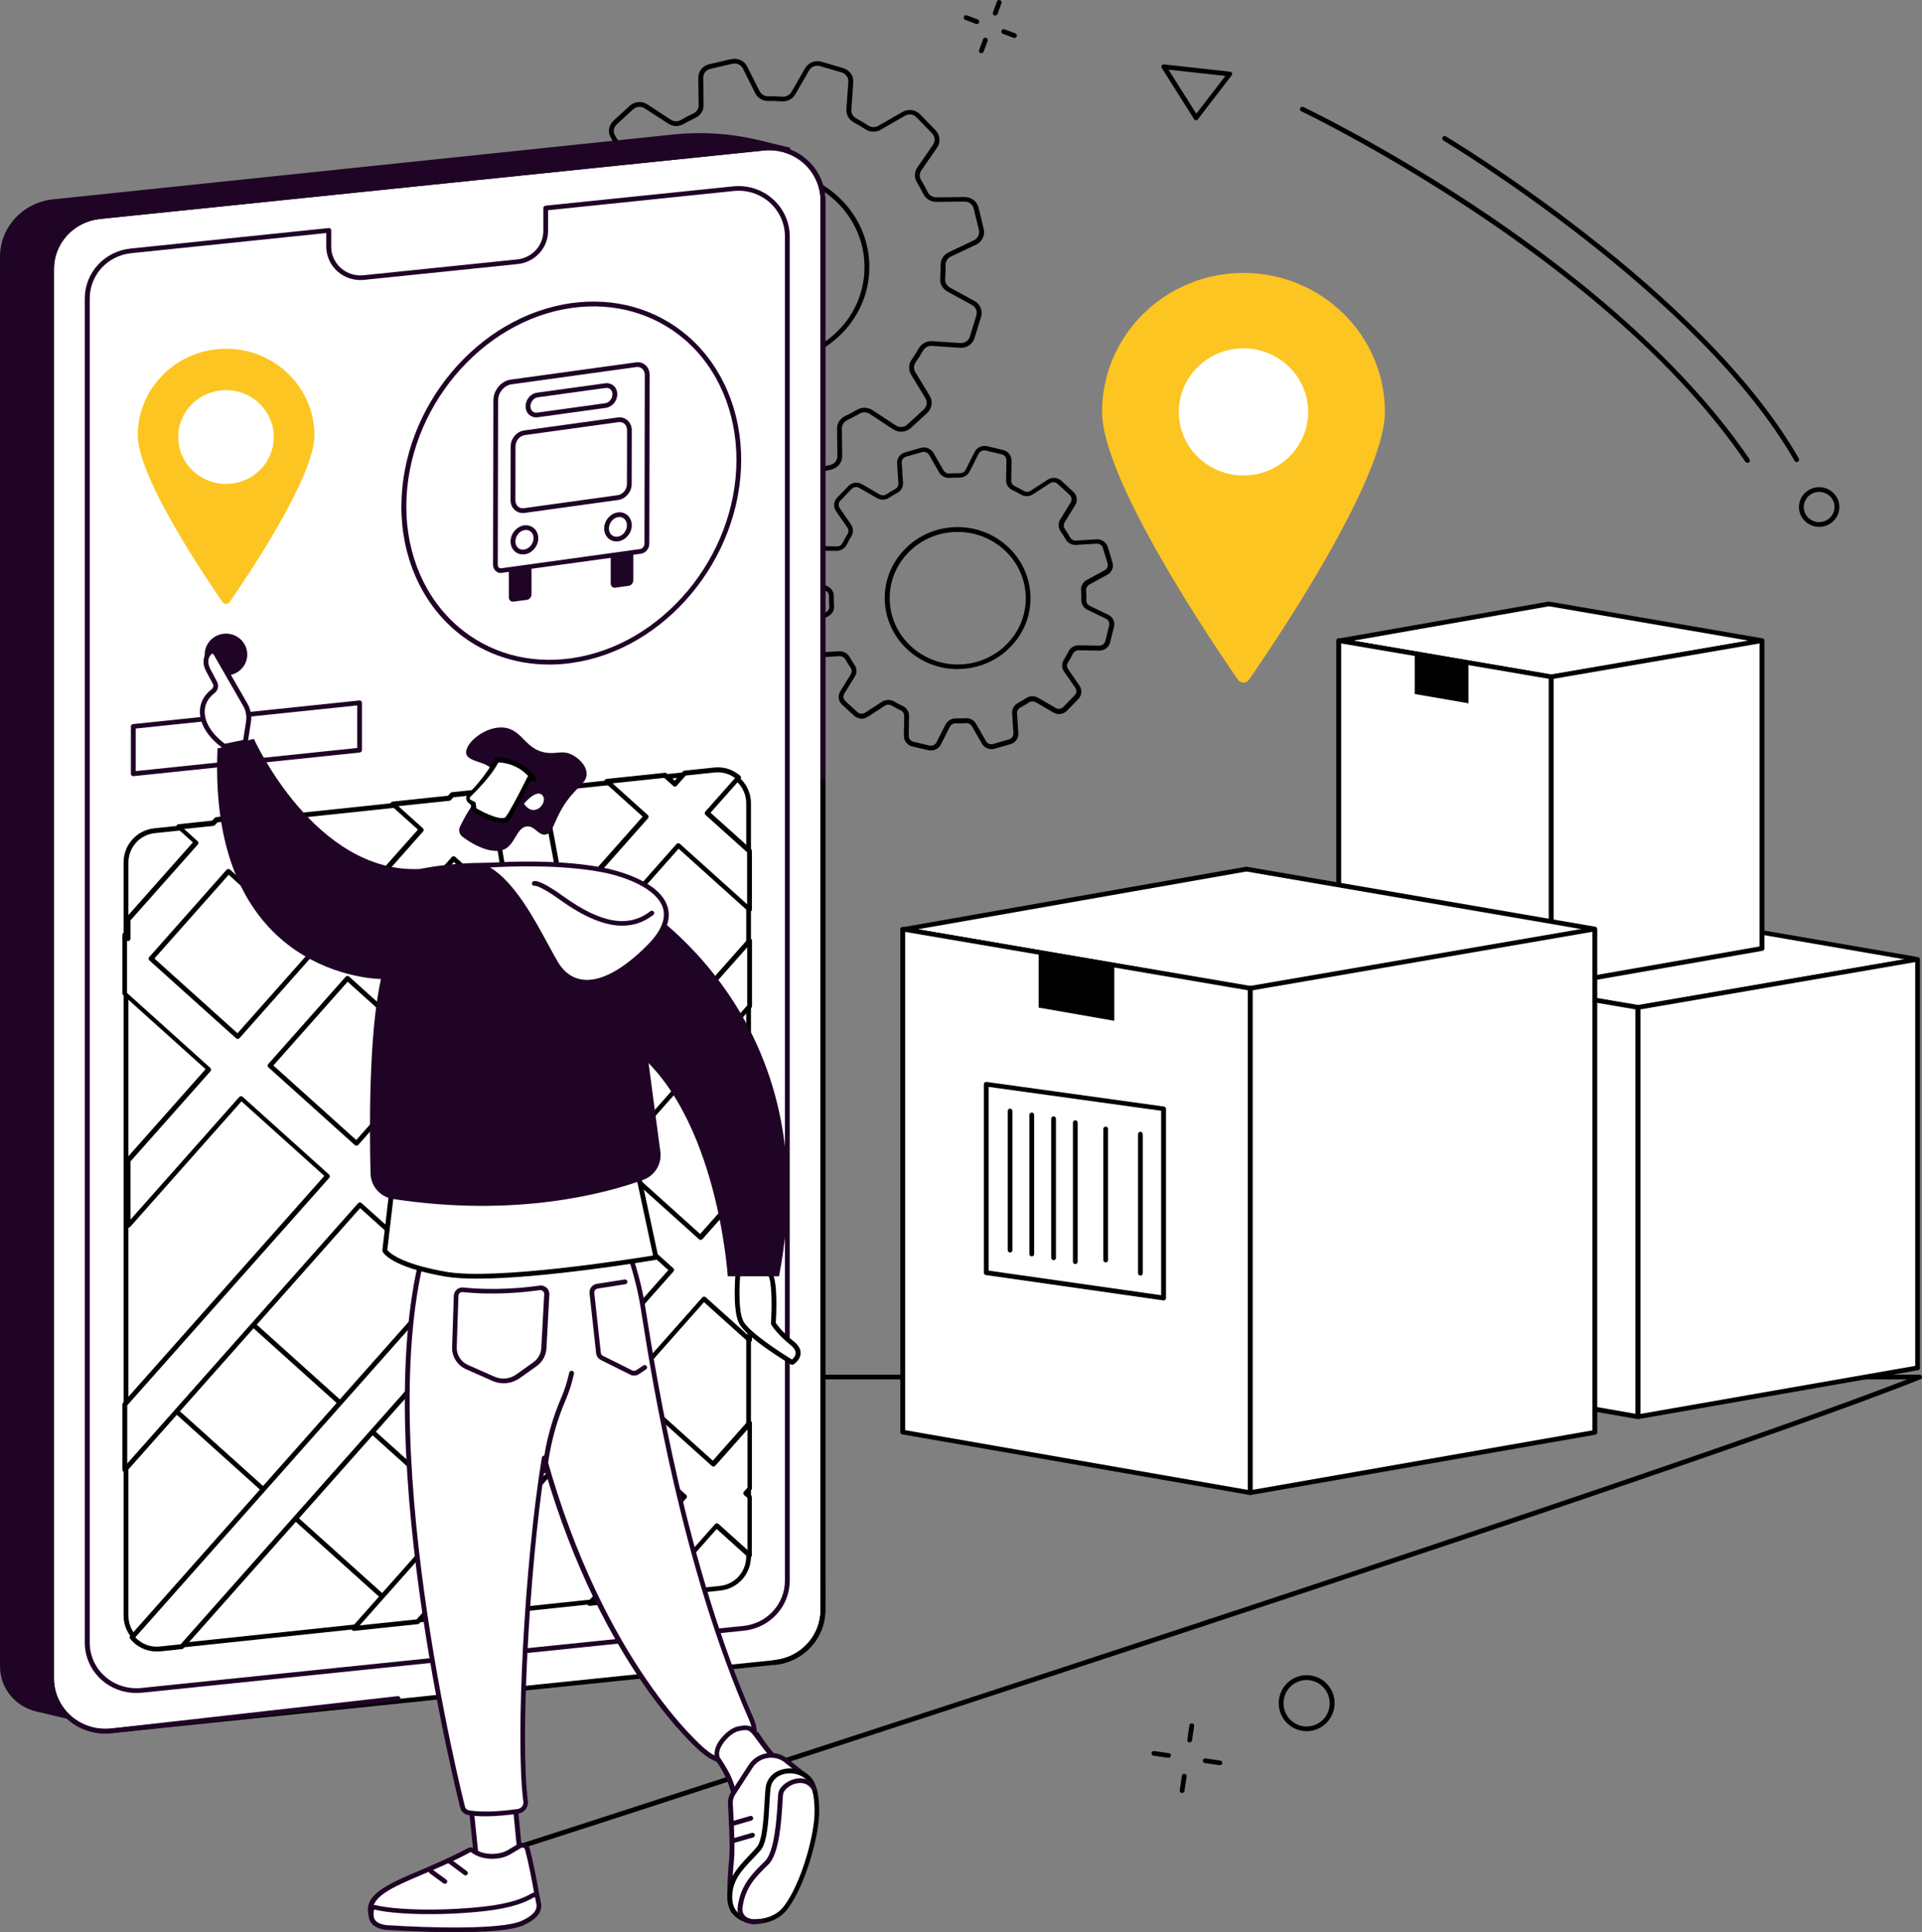 <?xml version="1.0" encoding="UTF-8"?>
<svg xmlns="http://www.w3.org/2000/svg" width="564" height="567" viewBox="0 0 564 567" fill="none">
  <rect x="0" y="0" width="564" height="567" fill="#808080" stroke="none"/>
  <g clip-path="url(#clip0_216_47957)">
    <path d="M116.142 554.266C115.859 554.266 115.575 554.08 115.48 553.801C115.354 553.429 115.575 553.058 115.922 552.934C119.58 551.756 477.216 436.931 559.648 404.77H5.802C5.424 404.77 5.108 404.46 5.108 404.088C5.108 403.717 5.424 403.407 5.802 403.407H563.306C563.653 403.407 563.937 403.655 564 403.964C564.063 404.305 563.874 404.615 563.558 404.739C488.064 434.948 120.053 553.089 116.363 554.297C116.3 554.235 116.206 554.266 116.142 554.266Z" fill="black"></path>
    <path d="M236.511 139.395C234.934 139.395 233.484 138.528 232.758 137.103L229.132 129.883C228.659 128.954 227.713 128.334 226.641 128.365C225.253 128.396 223.802 128.334 222.383 128.241C221.343 128.179 220.334 128.706 219.798 129.605L215.761 136.607C214.784 138.28 212.797 139.055 210.936 138.497L204.598 136.638C202.706 136.08 201.507 134.376 201.633 132.455L202.201 124.43C202.264 123.408 201.728 122.416 200.814 121.921C199.584 121.239 198.385 120.526 197.219 119.783C196.336 119.194 195.2 119.194 194.286 119.69L187.191 123.78C185.488 124.74 183.375 124.461 182.019 123.067L177.541 118.42C176.185 117.025 176.027 114.949 177.099 113.338L181.703 106.677C182.303 105.809 182.334 104.725 181.798 103.857C181.073 102.68 180.411 101.471 179.78 100.232C179.338 99.334 178.361 98.714 177.289 98.745L169.027 98.838H168.995C167.04 98.838 165.368 97.567 164.927 95.709L163.413 89.45C162.972 87.591 163.886 85.701 165.652 84.864L173.063 81.332C174.009 80.867 174.608 79.938 174.608 78.915C174.608 77.552 174.64 76.158 174.734 74.764C174.797 73.741 174.261 72.781 173.347 72.254L166.157 68.319C164.454 67.389 163.634 65.438 164.202 63.609L166.094 57.444C166.661 55.616 168.427 54.438 170.382 54.562L178.613 55.12C179.685 55.213 180.694 54.655 181.199 53.757C181.893 52.579 182.618 51.402 183.406 50.256C184.006 49.419 184.037 48.304 183.469 47.405L179.275 40.496C178.266 38.854 178.582 36.778 180.001 35.445L184.794 31.046C186.213 29.744 188.357 29.558 189.997 30.643L196.84 35.136C197.723 35.724 198.858 35.755 199.773 35.228C200.971 34.516 202.233 33.865 203.494 33.277C204.44 32.843 205.039 31.882 205.008 30.86L204.913 22.835C204.882 20.914 206.206 19.272 208.13 18.838L214.563 17.351C216.486 16.917 218.41 17.816 219.261 19.52L222.888 26.739C223.361 27.669 224.307 28.257 225.348 28.257H225.379C226.798 28.226 228.217 28.288 229.636 28.381C230.677 28.443 231.686 27.916 232.222 27.018L236.259 20.016C237.236 18.343 239.223 17.568 241.084 18.126L247.422 19.985C249.314 20.542 250.512 22.246 250.386 24.167L249.819 32.192C249.756 33.215 250.292 34.206 251.206 34.702C252.436 35.383 253.634 36.096 254.801 36.84C255.684 37.428 256.819 37.428 257.734 36.933L264.829 32.843C266.532 31.882 268.645 32.161 270.001 33.555L274.542 38.234C275.898 39.628 276.056 41.704 274.983 43.315L270.379 49.977C269.78 50.844 269.749 51.96 270.285 52.827C271.01 54.005 271.672 55.213 272.271 56.421C272.744 57.32 273.691 57.908 274.763 57.908H274.794L283.056 57.816C285.043 57.816 286.714 59.086 287.156 60.945L288.67 67.204C289.111 69.063 288.197 70.953 286.431 71.789L279.02 75.29C278.074 75.755 277.475 76.685 277.475 77.707C277.475 79.07 277.443 80.465 277.349 81.859C277.285 82.881 277.822 83.842 278.736 84.368L285.926 88.303C287.629 89.233 288.449 91.185 287.881 93.013L285.989 99.179C285.421 101.007 283.656 102.184 281.7 102.06L273.47 101.502C272.398 101.44 271.388 101.967 270.884 102.866C270.19 104.074 269.465 105.251 268.676 106.367C268.077 107.203 268.046 108.319 268.613 109.217L272.808 116.127C273.817 117.769 273.501 119.845 272.082 121.177L267.289 125.577C265.87 126.878 263.726 127.064 262.086 125.98L255.211 121.456C254.328 120.867 253.161 120.836 252.278 121.363C251.08 122.045 249.85 122.695 248.589 123.315C247.643 123.749 247.044 124.709 247.044 125.763L247.138 133.787C247.17 135.708 245.845 137.35 243.922 137.784L237.489 139.271C237.173 139.364 236.826 139.395 236.511 139.395ZM226.704 127.002C228.28 127.002 229.731 127.9 230.425 129.295L234.051 136.514C234.619 137.66 235.912 138.249 237.173 137.939L243.606 136.452C244.868 136.173 245.751 135.089 245.719 133.818L245.625 125.794C245.593 124.244 246.539 122.788 247.958 122.107C249.188 121.518 250.386 120.898 251.553 120.217C252.941 119.411 254.675 119.473 255.999 120.34L262.843 124.833C263.915 125.546 265.334 125.422 266.28 124.554L271.073 120.155C272.019 119.287 272.208 117.924 271.546 116.839L267.352 109.93C266.532 108.598 266.595 106.894 267.478 105.592C268.235 104.508 268.96 103.361 269.623 102.184C270.411 100.821 271.956 100.015 273.533 100.108L281.763 100.666C283.056 100.759 284.223 99.984 284.602 98.745L286.494 92.579C286.872 91.371 286.336 90.1 285.201 89.481L278.011 85.546C276.592 84.771 275.772 83.284 275.898 81.735C275.993 80.403 276.056 79.039 276.024 77.707C275.993 76.158 276.939 74.733 278.358 74.051L285.768 70.519C286.935 69.961 287.534 68.722 287.25 67.483L285.737 61.224C285.453 60.015 284.349 59.148 283.056 59.148H283.025L274.763 59.241H274.731C273.154 59.241 271.672 58.342 270.979 56.979C270.379 55.802 269.717 54.624 269.055 53.478C268.235 52.146 268.298 50.441 269.181 49.14L273.785 42.479C274.51 41.425 274.384 40.062 273.501 39.133L268.96 34.454C268.077 33.524 266.658 33.339 265.523 33.989L258.428 38.079C257.04 38.885 255.306 38.823 253.981 37.955C252.878 37.212 251.679 36.53 250.481 35.879C249.093 35.105 248.242 33.617 248.368 32.037L248.936 24.012C249.03 22.742 248.21 21.627 246.981 21.255L240.642 19.396C239.381 19.024 238.088 19.551 237.426 20.666L233.389 27.669C232.601 29.032 231.055 29.868 229.479 29.744C228.091 29.651 226.704 29.59 225.348 29.62C223.802 29.651 222.289 28.753 221.595 27.328L218.032 20.14C217.464 18.993 216.171 18.404 214.91 18.714L208.477 20.201C207.215 20.48 206.332 21.565 206.364 22.835L206.458 30.86C206.49 32.44 205.575 33.865 204.156 34.547C202.926 35.136 201.697 35.786 200.53 36.437C199.174 37.212 197.439 37.181 196.115 36.282L189.209 31.82C188.137 31.108 186.718 31.232 185.771 32.099L180.978 36.499C180.032 37.366 179.843 38.73 180.505 39.814L184.699 46.723C185.519 48.056 185.456 49.76 184.573 51.061C183.816 52.146 183.091 53.292 182.429 54.469C181.64 55.833 180.095 56.638 178.518 56.545L170.288 55.987C168.995 55.895 167.828 56.669 167.45 57.908L165.558 64.074C165.179 65.283 165.715 66.553 166.851 67.173L174.041 71.108C175.46 71.882 176.279 73.369 176.153 74.918C176.059 76.251 175.996 77.614 176.027 78.946C176.059 80.496 175.113 81.921 173.694 82.603L166.283 86.135C165.116 86.692 164.517 87.932 164.801 89.171L166.315 95.43C166.63 96.669 167.765 97.506 169.027 97.506L177.289 97.413C178.897 97.382 180.379 98.28 181.073 99.674C181.672 100.883 182.334 102.06 183.028 103.207C183.848 104.539 183.785 106.243 182.87 107.544L178.266 114.206C177.541 115.259 177.667 116.622 178.55 117.552L183.091 122.23C183.974 123.16 185.393 123.346 186.528 122.695L193.624 118.605C195.011 117.8 196.746 117.862 198.07 118.729C199.174 119.473 200.372 120.155 201.57 120.805C202.958 121.58 203.809 123.067 203.683 124.647L203.116 132.672C203.021 133.942 203.841 135.058 205.071 135.43L211.409 137.289C212.671 137.66 213.964 137.134 214.626 136.018L218.662 129.016C219.451 127.653 220.996 126.816 222.573 126.94C223.96 127.033 225.348 127.095 226.704 127.064C226.672 127.002 226.704 127.002 226.704 127.002ZM226.073 106.615C225.726 106.615 225.411 106.615 225.064 106.584C209.044 106.057 196.462 92.92 196.998 77.335C197.534 61.751 210.968 49.481 227.019 50.008C243.039 50.534 255.621 63.672 255.085 79.256C254.833 86.816 251.553 93.819 245.877 98.962C240.453 103.919 233.452 106.615 226.073 106.615ZM226.01 51.402C211.189 51.402 198.922 62.866 198.417 77.397C197.912 92.238 209.896 104.694 225.127 105.22C232.506 105.437 239.538 102.897 244.931 98.001C250.323 93.106 253.414 86.444 253.666 79.256C254.17 64.415 242.187 51.96 226.956 51.433C226.641 51.402 226.325 51.402 226.01 51.402Z" fill="black"></path>
    <path d="M273.186 220.232C272.934 220.232 272.682 220.201 272.429 220.139L267.731 219.054C266.249 218.714 265.239 217.412 265.239 215.925L265.334 210.069C265.334 209.388 264.956 208.768 264.325 208.458C263.41 208.024 262.496 207.529 261.613 207.033C261.014 206.692 260.257 206.692 259.658 207.095L254.644 210.348C253.382 211.185 251.711 211.03 250.607 210.007L247.107 206.785C246.003 205.763 245.782 204.151 246.571 202.881L249.661 197.862C250.008 197.273 250.008 196.56 249.63 196.003C249.062 195.166 248.526 194.299 248.021 193.431C247.675 192.842 247.012 192.502 246.319 192.533L240.295 192.904C238.782 192.997 237.426 192.068 236.984 190.643L235.628 186.15C235.187 184.725 235.817 183.206 237.173 182.494L242.408 179.643C243.007 179.303 243.386 178.683 243.354 178.001C243.291 177.01 243.26 175.987 243.291 174.965C243.291 174.283 242.913 173.663 242.282 173.385L236.89 170.782C235.534 170.131 234.808 168.644 235.187 167.219L236.322 162.664C236.669 161.239 237.962 160.248 239.475 160.248C239.507 160.248 239.507 160.248 239.539 160.248L245.562 160.341H245.593C246.287 160.341 246.918 159.969 247.233 159.349C247.675 158.451 248.179 157.552 248.715 156.715C249.062 156.127 249.062 155.414 248.652 154.825L245.309 149.961C244.458 148.722 244.616 147.111 245.656 146.026L248.967 142.618C250.008 141.533 251.648 141.317 252.972 142.091L258.144 145.097C258.743 145.437 259.5 145.437 260.068 145.066C260.919 144.508 261.834 143.981 262.717 143.485C263.316 143.176 263.663 142.525 263.631 141.843L263.253 135.987C263.158 134.5 264.104 133.168 265.555 132.765L270.19 131.433C271.641 131.03 273.186 131.619 273.943 132.92L276.876 138.032C277.223 138.621 277.885 138.993 278.579 138.931C279.619 138.869 280.66 138.838 281.701 138.869C282.394 138.869 283.025 138.497 283.34 137.877L286.021 132.61C286.683 131.278 288.197 130.596 289.679 130.937L294.346 132.053C295.828 132.393 296.837 133.695 296.837 135.182L296.743 141.038C296.743 141.719 297.121 142.339 297.752 142.649C298.666 143.083 299.581 143.578 300.464 144.074C301.063 144.415 301.82 144.415 302.419 144.012L307.433 140.759C308.694 139.922 310.366 140.077 311.469 141.1L314.97 144.322C316.074 145.344 316.294 146.956 315.506 148.226L312.415 153.276C312.069 153.865 312.069 154.609 312.447 155.166C313.015 156.003 313.551 156.87 314.055 157.738C314.402 158.327 315.064 158.698 315.758 158.636L321.781 158.265C323.295 158.172 324.651 159.101 325.092 160.526L326.448 165.019C326.89 166.444 326.259 167.963 324.903 168.675L319.669 171.526C319.069 171.866 318.691 172.486 318.722 173.168C318.786 174.159 318.817 175.182 318.786 176.204C318.786 176.886 319.164 177.505 319.795 177.784L325.187 180.387C326.543 181.038 327.268 182.525 326.89 183.95L325.755 188.505C325.408 189.93 324.115 190.921 322.601 190.921C322.57 190.921 322.57 190.921 322.538 190.921L316.515 190.828C315.853 190.797 315.159 191.2 314.844 191.82C314.402 192.718 313.898 193.617 313.362 194.453C313.015 195.042 313.015 195.755 313.425 196.343L316.767 201.208C317.619 202.447 317.461 204.058 316.42 205.143L313.109 208.551C312.069 209.635 310.429 209.852 309.104 209.078L303.933 206.072C303.333 205.732 302.577 205.732 301.977 206.103C301.126 206.661 300.243 207.188 299.36 207.653C298.761 207.993 298.383 208.644 298.446 209.295L298.824 215.151C298.919 216.638 297.973 217.97 296.522 218.373L291.886 219.705C290.436 220.139 288.891 219.519 288.134 218.218L285.201 213.106C284.854 212.517 284.192 212.145 283.498 212.207C282.457 212.269 281.417 212.3 280.376 212.269C279.682 212.269 279.052 212.641 278.736 213.261L276.056 218.528C275.52 219.581 274.385 220.232 273.186 220.232ZM260.698 205.391C261.266 205.391 261.834 205.546 262.338 205.824C263.19 206.32 264.073 206.785 264.956 207.188C266.059 207.714 266.785 208.861 266.753 210.069L266.658 215.925C266.658 216.762 267.226 217.474 268.046 217.66L272.713 218.776C273.565 218.962 274.416 218.59 274.794 217.846L277.475 212.579C278.043 211.494 279.178 210.813 280.408 210.813C281.417 210.844 282.426 210.813 283.403 210.751C284.633 210.689 285.8 211.309 286.399 212.362L289.332 217.474C289.742 218.218 290.625 218.559 291.445 218.311L296.08 216.979C296.9 216.731 297.436 215.987 297.373 215.182L296.995 209.326C296.9 208.117 297.563 206.94 298.635 206.351C299.486 205.886 300.338 205.391 301.158 204.833C302.198 204.151 303.523 204.12 304.595 204.74L309.767 207.745C310.492 208.179 311.438 208.055 312.037 207.436L315.348 204.027C315.947 203.439 316.01 202.509 315.537 201.828L312.226 197.056C311.533 196.034 311.501 194.732 312.132 193.679C312.636 192.873 313.109 192.006 313.551 191.138C314.087 190.054 315.222 189.372 316.452 189.372C316.483 189.372 316.483 189.372 316.515 189.372L322.538 189.465H322.57C323.421 189.465 324.146 188.907 324.336 188.102L325.471 183.547C325.66 182.742 325.282 181.905 324.493 181.533L319.101 178.931C317.966 178.404 317.272 177.258 317.303 176.049C317.335 175.058 317.303 174.097 317.24 173.137C317.146 171.928 317.808 170.782 318.912 170.193L324.146 167.343C324.903 166.94 325.25 166.103 324.998 165.298L323.642 160.805C323.39 160 322.633 159.473 321.781 159.535L315.758 159.907C314.528 159.969 313.33 159.349 312.731 158.296C312.258 157.459 311.722 156.623 311.186 155.848C310.492 154.856 310.46 153.524 311.091 152.471L314.181 147.42C314.623 146.708 314.497 145.809 313.866 145.221L310.366 141.998C309.735 141.41 308.821 141.348 308.095 141.812L303.081 145.066C302.041 145.747 300.685 145.778 299.644 145.159C298.792 144.663 297.941 144.198 297.027 143.795C295.923 143.269 295.197 142.122 295.229 140.914L295.324 135.058C295.324 134.221 294.756 133.509 293.936 133.323L289.269 132.207C288.417 132.022 287.566 132.393 287.188 133.137L284.507 138.404C283.94 139.489 282.804 140.139 281.574 140.17C280.565 140.139 279.556 140.17 278.579 140.232C277.349 140.294 276.182 139.674 275.583 138.621L272.65 133.509C272.24 132.765 271.357 132.424 270.537 132.672L265.902 134.004C265.082 134.252 264.546 134.996 264.609 135.802L264.987 141.657C265.082 142.866 264.42 144.043 263.347 144.601C262.496 145.066 261.613 145.592 260.793 146.119C259.784 146.77 258.428 146.801 257.356 146.181L252.184 143.176C251.459 142.742 250.513 142.866 249.914 143.485L246.602 146.894C246.003 147.482 245.94 148.412 246.413 149.094L249.756 153.958C250.45 154.98 250.481 156.282 249.85 157.335C249.346 158.141 248.873 159.008 248.431 159.876C247.895 160.96 246.697 161.642 245.467 161.642L239.444 161.549C238.593 161.518 237.836 162.107 237.646 162.912L236.511 167.467C236.322 168.272 236.7 169.109 237.489 169.481L242.881 172.083C244.016 172.61 244.71 173.756 244.679 174.965C244.647 175.956 244.679 176.917 244.742 177.877C244.836 179.086 244.174 180.232 243.07 180.821L237.836 183.671C237.079 184.074 236.732 184.911 236.984 185.716L238.34 190.209C238.593 191.014 239.349 191.541 240.201 191.479L246.224 191.107C247.454 191.045 248.652 191.665 249.251 192.687C249.724 193.524 250.26 194.361 250.796 195.166C251.49 196.158 251.522 197.49 250.86 198.512L247.769 203.532C247.328 204.244 247.454 205.143 248.084 205.732L251.585 208.954C252.216 209.543 253.13 209.604 253.855 209.14L258.869 205.886C259.437 205.577 260.068 205.391 260.698 205.391ZM281.007 196.343C269.402 196.343 259.878 187.265 259.626 175.925C259.5 170.348 261.644 165.081 265.586 161.084C269.528 157.056 274.858 154.794 280.565 154.671C280.723 154.671 280.849 154.671 281.007 154.671C292.612 154.671 302.135 163.749 302.387 175.089C302.514 180.666 300.369 185.933 296.427 189.93C292.485 193.927 287.156 196.22 281.448 196.312C281.291 196.343 281.164 196.343 281.007 196.343ZM281.038 156.096C280.912 156.096 280.755 156.096 280.628 156.096C275.299 156.189 270.317 158.327 266.627 162.076C262.937 165.825 260.951 170.751 261.077 175.925C261.298 186.522 270.222 194.98 281.038 194.98C281.165 194.98 281.322 194.98 281.448 194.98C286.778 194.887 291.76 192.749 295.45 189C299.139 185.251 301.126 180.325 301 175.151C300.779 164.554 291.855 156.096 281.038 156.096Z" fill="black"></path>
    <path d="M21.759 504.847C29.012 506.551 36.486 504.785 43.896 503.948L225.978 485.451C235.344 484.491 242.376 476.683 242.156 467.512L231.844 43.346L222.131 40.991C214.153 39.132 205.891 38.605 197.723 39.442L15.547 58.497C6.717 59.426 0 66.677 0 75.352V488.983C0 495.304 4.415 500.788 10.722 502.244L21.759 504.847Z" fill="#1F0426"></path>
    <path d="M227.366 487.837L32.544 507.914C23.241 508.875 15.137 501.718 15.137 492.516V78.977C15.137 71.046 21.223 64.384 29.264 63.578L224.086 43.501C233.389 42.541 241.494 49.698 241.494 58.9V472.438C241.494 480.339 235.407 487 227.366 487.837Z" fill="white"></path>
    <path d="M30.904 508.689C26.868 508.689 22.895 507.233 19.867 504.537C16.398 501.47 14.412 497.101 14.412 492.516V78.977C14.412 70.674 20.75 63.733 29.17 62.866L223.992 42.788C228.628 42.324 233.263 43.78 236.732 46.847C240.201 49.915 242.188 54.283 242.188 58.869V472.407C242.188 480.711 235.849 487.651 227.429 488.519L32.607 508.596C32.071 508.658 31.472 508.689 30.904 508.689ZM225.726 44.09C225.19 44.09 224.686 44.121 224.15 44.183L29.328 64.26C21.633 65.066 15.831 71.386 15.831 78.977V492.516C15.831 496.698 17.66 500.695 20.813 503.515C23.967 506.303 28.224 507.667 32.45 507.233L227.272 487.155C234.966 486.35 240.768 480.029 240.768 472.438V58.869C240.768 54.686 238.939 50.658 235.786 47.87C233.011 45.422 229.416 44.09 225.726 44.09Z" fill="black"></path>
    <path d="M30.904 508.689C26.836 508.689 22.895 507.233 19.867 504.537C16.398 501.47 14.412 497.101 14.412 492.516V78.977C14.412 70.674 20.75 63.733 29.17 62.866L223.992 42.788C228.628 42.324 233.263 43.78 236.732 46.847C240.201 49.915 242.188 54.283 242.188 58.869V229.279C242.188 229.651 241.872 229.96 241.494 229.96C241.115 229.96 240.8 229.651 240.8 229.279V58.869C240.8 54.686 238.971 50.658 235.817 47.87C232.664 45.081 228.407 43.718 224.181 44.152L29.328 64.26C21.633 65.066 15.831 71.386 15.831 78.977V492.516C15.831 496.698 17.66 500.695 20.813 503.515C23.967 506.303 28.224 507.667 32.45 507.233L116.711 497.721C117.089 497.659 117.436 497.938 117.499 498.341C117.53 498.712 117.278 499.053 116.868 499.115L32.607 508.627C32.071 508.658 31.503 508.689 30.904 508.689Z" fill="#1F0426"></path>
    <path d="M227.366 488.518C227.019 488.518 226.704 488.24 226.672 487.899C226.641 487.527 226.925 487.186 227.303 487.124C234.998 486.319 240.8 479.998 240.8 472.407V229.31C240.8 228.938 241.115 228.628 241.494 228.628C241.872 228.628 242.187 228.938 242.187 229.31V472.438C242.187 480.742 235.849 487.682 227.429 488.549C227.429 488.518 227.398 488.518 227.366 488.518Z" fill="black"></path>
    <path d="M231.024 69.341V463.794C231.024 470.982 225.505 477.024 218.221 477.767L41.437 495.986C32.985 496.853 25.638 490.347 25.638 482.012V87.591C25.638 80.403 31.156 74.361 38.472 73.617L96.496 67.606V72.378C96.496 77.769 101.258 81.983 106.714 81.425L151.84 76.777C156.539 76.282 160.134 72.378 160.134 67.73V61.038L215.225 55.368C223.676 54.5 231.024 61.007 231.024 69.341Z" fill="white"></path>
    <path d="M39.923 496.791C36.233 496.791 32.638 495.459 29.863 493.011C26.71 490.222 24.881 486.226 24.881 482.043V87.591C24.881 80.031 30.652 73.71 38.346 72.935L96.433 66.924C96.623 66.893 96.843 66.955 96.969 67.11C97.127 67.234 97.19 67.42 97.19 67.637V72.409C97.19 74.794 98.231 77.056 100.028 78.667C101.826 80.247 104.222 81.022 106.651 80.774L151.777 76.127C156.129 75.662 159.44 72.068 159.44 67.761V61.038C159.44 60.697 159.724 60.387 160.071 60.356L215.162 54.686C219.388 54.252 223.613 55.584 226.767 58.404C229.92 61.193 231.749 65.189 231.749 69.372V463.824C231.749 471.384 225.978 477.705 218.315 478.511L41.531 496.729C40.964 496.76 40.459 496.791 39.923 496.791ZM95.803 68.381L38.504 74.299C31.566 75.011 26.331 80.712 26.331 87.591V482.043C26.331 485.823 27.971 489.448 30.841 491.958C33.711 494.498 37.526 495.707 41.374 495.335L218.158 477.116C225.095 476.404 230.33 470.672 230.33 463.824V69.341C230.33 65.561 228.69 61.936 225.821 59.395C222.951 56.855 219.135 55.646 215.288 56.049L160.827 61.688V67.761C160.827 72.78 156.98 76.963 151.903 77.49L106.777 82.137C103.97 82.416 101.164 81.518 99.051 79.659C96.969 77.8 95.74 75.166 95.74 72.377V68.381H95.803Z" fill="#1F0426"></path>
    <path d="M211.346 466.055L47.239 483.406C41.752 483.995 36.99 479.657 36.99 474.111V253.074C36.99 248.272 40.585 244.275 45.315 243.779L209.422 226.428C214.909 225.839 219.671 230.177 219.671 235.723V456.729C219.671 461.532 216.076 465.56 211.346 466.055Z" fill="white"></path>
    <path d="M46.261 484.15C43.833 484.15 41.499 483.251 39.67 481.64C37.495 479.719 36.265 476.993 36.265 474.08V253.074C36.265 247.931 40.112 243.624 45.221 243.067L209.328 225.716C212.103 225.437 214.878 226.304 216.959 228.163C219.135 230.084 220.365 232.811 220.365 235.723V456.729C220.365 461.904 216.518 466.179 211.409 466.737L47.302 484.088C46.955 484.119 46.608 484.15 46.261 484.15ZM210.4 227.079C210.085 227.079 209.801 227.11 209.485 227.141L45.378 244.492C40.995 244.957 37.684 248.675 37.684 253.105V474.111C37.684 476.621 38.756 478.976 40.617 480.618C42.446 482.229 44.748 482.973 47.176 482.725L211.283 465.374C215.666 464.909 218.977 461.222 218.977 456.76V235.723C218.977 233.214 217.905 230.859 216.045 229.217C214.436 227.823 212.481 227.079 210.4 227.079Z" fill="black"></path>
    <path d="M119.927 475.443L49.163 411.803L71.71 386.396L142.474 450.037L119.927 475.443Z" fill="white"></path>
    <path d="M119.927 476.125C119.738 476.125 119.58 476.063 119.454 475.939L48.69 412.299C48.406 412.051 48.374 411.617 48.627 411.338L71.174 385.932C71.3 385.777 71.489 385.715 71.679 385.684C71.868 385.684 72.057 385.746 72.183 385.87L142.947 449.51C143.231 449.758 143.263 450.192 143.01 450.471L120.463 475.877C120.337 476.032 120.148 476.094 119.958 476.125H119.927ZM50.14 411.741L119.864 474.421L141.465 450.068L71.742 387.388L50.14 411.741Z" fill="black"></path>
    <path d="M199.11 248.148L219.986 266.924V249.79L207.562 238.605L216.77 228.225C214.909 226.583 212.387 225.685 209.675 225.963L200.908 226.893L198.07 230.084L195.169 227.482L178.108 229.279L189.587 239.596L166.882 265.22L141.528 242.416L151.461 231.231L132.698 233.214L131.847 234.205L115.291 235.94L123.648 243.438L100.943 269.062L75.494 246.196L82.274 238.543L63.511 240.526L62.659 241.486L52.474 242.571L57.614 247.187L37.684 269.681V275.289L36.675 274.391V291.525L61.366 313.709L37.684 340.386V359.565L70.795 322.229L96.149 345.033L36.643 412.113V431.292L105.61 353.523L131.058 376.389L38.787 480.432C40.711 482.786 43.707 484.181 46.955 483.84L53.388 483.158L140.519 384.909L165.967 407.775L103.844 477.829L122.607 475.846L175.428 416.296L200.876 439.162L173.063 470.517L191.826 468.534L210.337 447.682L220.018 456.388V439.254L218.788 438.139L220.018 436.745V417.566L209.328 429.619L183.879 406.753L206.584 381.129L220.018 393.213V376.079L215.035 371.617L220.018 366.009V346.83L205.575 363.097L180.126 340.231L202.831 314.607L219.986 330.037V312.934L211.283 305.126L219.986 295.305V276.126L201.822 296.606L176.374 273.74L199.11 248.148ZM133.108 251.959L158.462 274.763L135.757 300.386L110.403 277.582L133.108 251.959ZM44.338 281.331L67.043 255.708L92.491 278.574L69.786 304.197L44.338 281.331ZM79.247 312.717L101.952 287.094L127.306 309.898L104.601 335.521L79.247 312.717ZM114.061 344.011L136.766 318.387L162.215 341.253L139.51 366.877L114.061 344.011ZM197.124 372.671L174.419 398.294L148.97 375.428L171.675 349.805L197.124 372.671ZM193.371 306.149L170.666 331.772L145.217 308.906L167.922 283.283L193.371 306.149Z" fill="white"></path>
    <path d="M45.946 484.615C42.95 484.615 40.112 483.282 38.188 480.897C37.968 480.649 37.968 480.246 38.22 479.998L130.049 376.451L105.673 354.515L37.179 431.757C36.99 431.974 36.675 432.066 36.391 431.943C36.107 431.85 35.918 431.571 35.918 431.292V412.113C35.918 411.958 35.981 411.772 36.107 411.648L95.172 345.065L70.859 323.19L38.188 360.03C37.999 360.246 37.684 360.339 37.4 360.215C37.116 360.123 36.927 359.844 36.927 359.565V340.386C36.927 340.231 36.99 340.045 37.116 339.921L60.326 313.74L36.139 291.99C35.981 291.866 35.918 291.68 35.918 291.463V274.329C35.918 274.05 36.076 273.802 36.328 273.709C36.517 273.616 36.738 273.616 36.927 273.709V269.619C36.927 269.465 36.99 269.279 37.116 269.155L56.605 247.187L51.969 243.036C51.78 242.85 51.685 242.571 51.78 242.323C51.875 242.075 52.095 241.889 52.379 241.858L62.281 240.805L62.975 240.03C63.101 239.906 63.259 239.813 63.416 239.782L82.18 237.799C82.463 237.768 82.747 237.923 82.873 238.171C82.999 238.419 82.968 238.729 82.779 238.946L76.472 246.072L100.848 268.008L122.639 243.438L114.787 236.405C114.597 236.219 114.503 235.94 114.597 235.692C114.692 235.445 114.913 235.259 115.196 235.228L131.468 233.493L132.162 232.718C132.288 232.594 132.446 232.501 132.604 232.47L151.367 230.487C151.651 230.456 151.935 230.611 152.061 230.859C152.187 231.107 152.155 231.417 151.966 231.634L142.474 242.323L166.787 264.197L188.578 239.627L177.604 229.744C177.415 229.558 177.32 229.279 177.415 229.031C177.509 228.783 177.73 228.597 178.014 228.566L195.074 226.769C195.263 226.738 195.484 226.8 195.642 226.955L198.007 229.062L200.372 226.397C200.498 226.273 200.656 226.18 200.813 226.149L209.58 225.22C212.387 224.941 215.067 225.778 217.212 227.637C217.495 227.885 217.527 228.318 217.275 228.597L208.508 238.481L220.428 249.201C220.586 249.325 220.649 249.511 220.649 249.728V266.862C220.649 267.141 220.491 267.389 220.239 267.482C219.987 267.606 219.671 267.544 219.482 267.358L199.142 249.046L177.352 273.616L201.728 295.553L219.419 275.599C219.608 275.382 219.924 275.289 220.207 275.413C220.491 275.506 220.68 275.785 220.68 276.064V295.243C220.68 295.398 220.617 295.584 220.491 295.708L212.229 305.003L220.428 312.377C220.586 312.501 220.649 312.687 220.649 312.904V330.037C220.649 330.316 220.491 330.564 220.239 330.657C219.987 330.781 219.671 330.719 219.482 330.533L202.863 315.599L181.073 340.169L205.449 362.105L219.419 346.366C219.608 346.149 219.924 346.056 220.207 346.18C220.491 346.273 220.68 346.552 220.68 346.831V366.009C220.68 366.164 220.617 366.35 220.491 366.474L215.982 371.555L220.428 375.552C220.586 375.676 220.649 375.862 220.649 376.079V393.213C220.649 393.492 220.491 393.74 220.239 393.833C219.987 393.957 219.671 393.895 219.482 393.709L206.584 382.121L184.794 406.691L209.17 428.627L219.387 417.101C219.577 416.885 219.892 416.792 220.176 416.915C220.46 417.008 220.649 417.287 220.649 417.566V436.745C220.649 436.9 220.586 437.086 220.46 437.21L219.671 438.108L220.397 438.759C220.554 438.883 220.617 439.069 220.617 439.286V456.42C220.617 456.698 220.46 456.946 220.207 457.039C219.955 457.163 219.64 457.101 219.451 456.915L210.305 448.674L192.299 468.999C192.173 469.123 192.015 469.216 191.858 469.247L173.094 471.23C172.811 471.261 172.527 471.106 172.401 470.858C172.274 470.61 172.306 470.3 172.495 470.083L199.836 439.255L175.459 417.318L123.112 476.342C122.986 476.466 122.828 476.559 122.67 476.59L103.907 478.573C103.623 478.604 103.339 478.449 103.213 478.201C103.087 477.953 103.119 477.643 103.308 477.426L164.99 407.899L140.614 385.963L53.893 483.654C53.767 483.778 53.609 483.871 53.451 483.902L47.018 484.584C46.671 484.584 46.293 484.615 45.946 484.615ZM39.702 480.463C41.563 482.446 44.18 483.437 46.861 483.158L53.01 482.508L139.983 384.476C140.109 384.321 140.298 384.259 140.487 384.228C140.677 384.228 140.866 384.29 140.992 384.414L166.441 407.28C166.724 407.527 166.756 407.961 166.504 408.24L105.547 476.962L122.26 475.196L174.892 415.862C175.018 415.707 175.207 415.645 175.396 415.614C175.586 415.614 175.775 415.676 175.901 415.8L201.35 438.666C201.633 438.914 201.665 439.348 201.413 439.626L174.797 469.65L191.511 467.884L209.832 447.248C209.959 447.094 210.148 447.032 210.337 447.001C210.526 447.001 210.715 447.063 210.842 447.186L219.356 454.839V439.596L218.347 438.697C218.063 438.449 218.031 438.015 218.284 437.736L219.356 436.528V419.456L209.895 430.115C209.769 430.269 209.58 430.331 209.391 430.362C209.202 430.362 209.012 430.3 208.886 430.176L183.438 407.311C183.154 407.063 183.122 406.629 183.375 406.35L206.08 380.727C206.206 380.572 206.395 380.51 206.584 380.479C206.774 380.479 206.963 380.541 207.089 380.665L219.324 391.664V376.42L214.594 372.144C214.31 371.896 214.279 371.463 214.531 371.184L219.324 365.793V348.721L206.143 363.593C206.017 363.748 205.827 363.81 205.638 363.841C205.449 363.841 205.26 363.779 205.134 363.655L179.685 340.789C179.401 340.541 179.37 340.107 179.622 339.828L202.327 314.205C202.453 314.05 202.642 313.988 202.832 313.957C203.021 313.957 203.21 314.019 203.336 314.143L219.293 328.519V313.244L210.81 305.622C210.526 305.375 210.495 304.941 210.747 304.662L219.261 295.057V277.985L202.327 297.071C202.201 297.226 202.012 297.288 201.823 297.319C201.633 297.319 201.444 297.257 201.318 297.133L175.869 274.267C175.586 274.019 175.554 273.585 175.806 273.306L198.511 247.683C198.638 247.528 198.827 247.466 199.016 247.435C199.205 247.435 199.394 247.497 199.521 247.621L219.23 265.344V250.1L207.026 239.132C206.742 238.884 206.71 238.45 206.963 238.171L215.698 228.318C213.963 227.017 211.851 226.459 209.706 226.676L201.223 227.575L198.574 230.58C198.448 230.735 198.259 230.797 198.07 230.828C197.881 230.828 197.691 230.766 197.565 230.642L194.916 228.256L179.748 229.867L190.092 239.163C190.375 239.41 190.407 239.844 190.155 240.123L167.45 265.747C167.324 265.901 167.134 265.963 166.945 265.994C166.756 265.994 166.567 265.932 166.441 265.808L141.087 243.005C140.803 242.757 140.771 242.323 141.023 242.044L149.759 232.191L133.045 233.957L132.351 234.732C132.225 234.856 132.068 234.949 131.91 234.98L116.899 236.56L124.089 243.036C124.373 243.283 124.405 243.717 124.152 243.996L101.447 269.619C101.321 269.774 101.132 269.836 100.943 269.867C100.754 269.867 100.564 269.805 100.438 269.681L74.99 246.816C74.706 246.568 74.674 246.134 74.927 245.855L80.508 239.565L63.795 241.331L63.101 242.106C62.975 242.23 62.817 242.323 62.66 242.354L54.019 243.252L57.992 246.847C58.276 247.094 58.308 247.528 58.055 247.807L38.283 270.084V275.444C38.283 275.723 38.125 275.971 37.873 276.064C37.684 276.157 37.463 276.157 37.274 276.064V291.37L61.713 313.368C61.997 313.616 62.029 314.05 61.776 314.329L38.283 340.82V357.892L70.196 321.92C70.322 321.765 70.512 321.703 70.701 321.672C70.89 321.672 71.079 321.734 71.205 321.858L96.559 344.662C96.843 344.91 96.875 345.343 96.623 345.622L37.337 412.392V429.464L105.074 353.089C105.2 352.934 105.389 352.872 105.578 352.841C105.768 352.841 105.957 352.903 106.083 353.027L131.531 375.893C131.815 376.141 131.847 376.575 131.595 376.854L39.702 480.463ZM174.387 398.976C174.198 398.976 174.04 398.914 173.914 398.79L148.466 375.924C148.182 375.676 148.15 375.243 148.403 374.964L171.108 349.34C171.234 349.185 171.423 349.123 171.612 349.092C171.801 349.092 171.991 349.154 172.117 349.278L197.565 372.144C197.849 372.392 197.881 372.826 197.628 373.105L174.923 398.728C174.797 398.883 174.608 398.945 174.419 398.976C174.419 398.976 174.419 398.976 174.387 398.976ZM149.948 375.336L174.324 397.272L196.115 372.702L171.738 350.766L149.948 375.336ZM139.51 367.59C139.321 367.59 139.163 367.528 139.037 367.404L113.588 344.538C113.304 344.29 113.273 343.856 113.525 343.577L136.23 317.954C136.356 317.799 136.546 317.737 136.735 317.706C136.924 317.706 137.113 317.768 137.239 317.892L162.688 340.758C162.972 341.006 163.003 341.439 162.751 341.718L140.046 367.342C139.92 367.497 139.731 367.559 139.541 367.59C139.51 367.59 139.51 367.59 139.51 367.59ZM115.039 343.98L139.415 365.916L161.206 341.346L136.829 319.41L115.039 343.98ZM104.601 336.203C104.412 336.203 104.254 336.141 104.128 336.017L78.774 313.213C78.49 312.966 78.458 312.532 78.711 312.253L101.416 286.629C101.542 286.475 101.731 286.413 101.92 286.382C102.11 286.382 102.299 286.444 102.425 286.567L127.779 309.371C128.063 309.619 128.094 310.053 127.842 310.332L105.137 335.955C105.011 336.11 104.822 336.172 104.632 336.203H104.601ZM80.224 312.656L104.538 334.53L126.328 309.96L102.015 288.086L80.224 312.656ZM170.666 332.454C170.477 332.454 170.319 332.392 170.193 332.268L144.745 309.402C144.461 309.155 144.429 308.721 144.682 308.442L167.387 282.818C167.513 282.664 167.702 282.602 167.891 282.571C168.08 282.571 168.27 282.633 168.396 282.756L193.844 305.622C194.128 305.87 194.16 306.304 193.907 306.583L171.202 332.206C171.076 332.361 170.887 332.423 170.698 332.454H170.666ZM146.227 308.814L170.603 330.75L192.394 306.18L168.017 284.244L146.227 308.814ZM69.755 304.879C69.566 304.879 69.408 304.817 69.282 304.693L43.833 281.827C43.549 281.579 43.518 281.145 43.77 280.866L66.475 255.243C66.601 255.088 66.79 255.026 66.98 254.995C67.169 254.995 67.358 255.057 67.484 255.181L92.933 278.047C93.217 278.295 93.248 278.729 92.996 279.007L70.291 304.631C70.165 304.786 69.976 304.848 69.786 304.879C69.786 304.879 69.786 304.879 69.755 304.879ZM45.315 281.269L69.692 303.206L91.482 278.636L67.106 256.699L45.315 281.269ZM135.757 301.068C135.568 301.068 135.41 301.006 135.284 300.882L109.93 278.078C109.646 277.83 109.615 277.396 109.867 277.117L132.572 251.494C132.698 251.339 132.887 251.277 133.077 251.246C133.266 251.246 133.455 251.308 133.581 251.432L158.935 274.236C159.219 274.484 159.251 274.918 158.998 275.197L136.293 300.82C136.167 300.975 135.978 301.037 135.789 301.068C135.789 301.068 135.789 301.068 135.757 301.068ZM111.381 277.52L135.694 299.395L157.485 274.825L133.171 252.95L111.381 277.52Z" fill="black"></path>
    <path d="M66.318 198.202C69.766 198.202 72.561 195.456 72.561 192.067C72.561 188.679 69.766 185.933 66.318 185.933C62.869 185.933 60.074 188.679 60.074 192.067C60.074 195.456 62.869 198.202 66.318 198.202Z" fill="#1F0426"></path>
    <path d="M66.349 102.339C52.032 102.339 40.428 113.71 40.428 127.745C40.428 131.247 42.036 136.142 44.464 141.533C50.582 155.104 61.871 171.711 65.309 176.7C65.813 177.412 66.885 177.412 67.359 176.7C72.183 169.759 92.271 140.077 92.271 127.745C92.271 113.71 80.666 102.339 66.349 102.339Z" fill="#FCC521"></path>
    <path d="M66.318 141.998C74.068 141.998 80.351 135.839 80.351 128.241C80.351 120.643 74.068 114.484 66.318 114.484C58.568 114.484 52.285 120.643 52.285 128.241C52.285 135.839 58.568 141.998 66.318 141.998Z" fill="white"></path>
    <path d="M167.765 89.667C194.916 85.918 216.833 106.243 216.77 135.058C216.707 163.78 194.727 190.147 167.576 193.896C140.424 197.645 118.444 177.319 118.507 148.629C118.539 119.814 140.613 93.416 167.765 89.667Z" fill="white"></path>
    <path d="M161.174 195.011C150.862 195.011 141.213 191.541 133.518 184.972C123.49 176.39 117.751 163.129 117.782 148.597C117.845 119.504 140.204 92.765 167.67 88.954C180.379 87.188 192.457 90.596 201.728 98.528C211.756 107.11 217.527 120.433 217.495 135.027C217.432 164.058 195.106 190.766 167.702 194.546C165.495 194.887 163.319 195.011 161.174 195.011ZM167.891 90.348C141.118 94.035 119.264 120.185 119.233 148.597C119.201 162.726 124.752 175.584 134.496 183.919C143.483 191.603 155.183 194.887 167.513 193.183C194.254 189.496 216.045 163.408 216.108 135.027C216.139 120.836 210.558 107.885 200.845 99.581C191.858 91.928 180.158 88.644 167.891 90.348Z" fill="#1F0426"></path>
    <path d="M155.971 166.227V174.407C155.971 175.181 155.372 175.925 154.615 176.018L150.673 176.545C149.917 176.638 149.317 176.08 149.317 175.305V167.126L155.971 166.227Z" fill="#1F0426"></path>
    <path d="M185.835 162.106V170.286C185.835 171.061 185.236 171.804 184.479 171.897L180.537 172.455C179.78 172.548 179.212 171.99 179.212 171.216V163.036L185.835 162.106Z" fill="#1F0426"></path>
    <path d="M186.686 107.017C188.484 106.77 189.903 108.102 189.903 109.992L189.808 159.566C189.808 160.65 188.988 161.642 187.947 161.796L185.835 162.075L179.212 162.974L155.971 166.196L149.349 167.095L147.236 167.374C146.227 167.528 145.375 166.754 145.375 165.669L145.47 117.459C145.47 114.794 147.52 112.378 150.011 112.037L186.686 107.017Z" fill="white"></path>
    <path d="M146.984 168.148C146.416 168.148 145.911 167.962 145.502 167.59C144.965 167.126 144.682 166.444 144.682 165.7L144.776 117.49C144.776 114.515 147.078 111.758 149.916 111.386L186.591 106.336C187.632 106.181 188.61 106.46 189.366 107.11C190.186 107.792 190.628 108.845 190.628 109.992L190.533 159.566C190.533 160.991 189.461 162.292 188.074 162.478L147.362 168.086C147.204 168.117 147.11 168.148 146.984 168.148ZM186.781 107.699L150.106 112.78C147.93 113.09 146.164 115.197 146.164 117.521L146.069 165.731C146.069 166.072 146.195 166.382 146.416 166.568C146.605 166.723 146.858 166.785 147.11 166.754L187.853 161.115C188.515 161.022 189.114 160.309 189.114 159.597L189.209 110.023C189.209 109.279 188.925 108.629 188.42 108.195C187.979 107.792 187.38 107.637 186.781 107.699Z" fill="#1F0426"></path>
    <path d="M181.325 151.045C183.185 150.797 184.668 152.192 184.668 154.144C184.668 156.095 183.154 157.924 181.293 158.171C179.433 158.419 177.951 157.025 177.951 155.073C177.982 153.121 179.496 151.293 181.325 151.045Z" fill="white"></path>
    <path d="M180.884 158.884C180.032 158.884 179.212 158.605 178.581 158.047C177.762 157.335 177.289 156.25 177.289 155.073C177.289 152.78 179.086 150.673 181.262 150.364C182.334 150.209 183.343 150.518 184.1 151.169C184.92 151.882 185.393 152.966 185.393 154.144C185.393 156.436 183.596 158.543 181.42 158.853C181.23 158.884 181.073 158.884 180.884 158.884ZM181.451 151.727C179.938 151.944 178.708 153.431 178.676 155.073C178.676 155.848 178.96 156.56 179.496 156.994C179.969 157.397 180.568 157.552 181.23 157.49C182.744 157.273 183.974 155.786 183.974 154.144C183.974 153.338 183.69 152.656 183.154 152.223C182.681 151.82 182.082 151.634 181.451 151.727Z" fill="#1F0426"></path>
    <path d="M153.89 154.856C155.75 154.608 157.233 156.003 157.233 157.955C157.233 159.907 155.719 161.735 153.858 161.982C151.998 162.23 150.516 160.836 150.516 158.884C150.516 156.901 152.029 155.104 153.89 154.856Z" fill="white"></path>
    <path d="M153.417 162.695C152.565 162.695 151.745 162.416 151.115 161.859C150.295 161.146 149.822 160.061 149.822 158.884C149.822 156.591 151.619 154.484 153.795 154.175C154.867 154.02 155.876 154.329 156.665 154.98C157.485 155.693 157.958 156.777 157.958 157.955C157.958 160.247 156.16 162.354 153.984 162.664C153.795 162.664 153.606 162.695 153.417 162.695ZM154.331 155.507C154.205 155.507 154.111 155.507 153.984 155.538C152.471 155.755 151.241 157.242 151.241 158.884C151.241 159.69 151.525 160.371 152.061 160.805C152.534 161.208 153.133 161.363 153.795 161.27C155.309 161.053 156.539 159.566 156.57 157.924C156.57 157.118 156.286 156.436 155.75 156.003C155.34 155.693 154.836 155.507 154.331 155.507Z" fill="#1F0426"></path>
    <path d="M181.419 123.191C183.248 122.943 184.731 124.307 184.731 126.228L184.699 142.029C184.699 143.981 183.217 145.747 181.388 145.995L153.858 149.806C152.029 150.054 150.547 148.691 150.547 146.77L150.578 130.968C150.578 129.016 152.061 127.25 153.89 127.002L181.419 123.191Z" fill="white"></path>
    <path d="M153.417 150.55C152.565 150.55 151.777 150.271 151.115 149.713C150.295 149 149.822 147.947 149.822 146.77L149.853 130.968C149.853 128.706 151.619 126.63 153.764 126.32L181.294 122.509C182.334 122.355 183.343 122.633 184.1 123.315C184.92 124.028 185.393 125.081 185.393 126.258L185.361 142.06C185.361 144.322 183.596 146.398 181.451 146.708L153.921 150.519C153.764 150.519 153.606 150.55 153.417 150.55ZM181.514 123.873L153.984 127.684C152.502 127.901 151.272 129.357 151.272 130.968L151.241 146.77C151.241 147.544 151.525 148.226 152.029 148.66C152.502 149.062 153.101 149.217 153.732 149.124L181.262 145.313C182.744 145.097 183.974 143.64 183.974 142.029L184.006 126.227C184.006 125.453 183.722 124.771 183.217 124.337C182.776 123.966 182.176 123.811 181.514 123.873Z" fill="#1F0426"></path>
    <path d="M177.667 113.152C179.181 112.935 180.411 114.082 180.411 115.693C180.411 117.304 179.181 118.791 177.636 119.008L157.674 121.766C156.161 121.983 154.931 120.836 154.931 119.225C154.931 117.614 156.161 116.127 157.706 115.91L177.667 113.152Z" fill="white"></path>
    <path d="M157.327 122.478C156.602 122.478 155.908 122.231 155.341 121.766C154.615 121.146 154.237 120.217 154.237 119.225C154.237 117.242 155.719 115.476 157.611 115.228L177.573 112.471C178.487 112.347 179.339 112.595 180.032 113.152C180.758 113.772 181.136 114.702 181.136 115.693C181.136 117.676 179.654 119.442 177.762 119.69L157.8 122.447C157.643 122.478 157.485 122.478 157.327 122.478ZM177.762 113.834L157.8 116.592C156.633 116.746 155.656 117.955 155.656 119.225C155.656 119.845 155.877 120.372 156.287 120.712C156.633 121.022 157.106 121.146 157.611 121.084L177.573 118.327C178.771 118.172 179.717 116.994 179.717 115.693C179.717 115.073 179.496 114.547 179.086 114.206C178.739 113.896 178.266 113.772 177.762 113.834Z" fill="#1F0426"></path>
    <path d="M39.103 227.761C38.914 227.761 38.756 227.699 38.63 227.575C38.472 227.451 38.409 227.265 38.409 227.048V213.167C38.409 212.826 38.693 212.517 39.04 212.486L105.452 205.545C105.641 205.514 105.862 205.576 105.988 205.731C106.146 205.855 106.209 206.041 106.209 206.258V220.139C106.209 220.479 105.925 220.789 105.578 220.82L39.166 227.761C39.166 227.761 39.135 227.761 39.103 227.761ZM39.828 213.787V226.273L104.821 219.488V207.002L39.828 213.787Z" fill="#1F0426"></path>
    <path d="M398.253 281.579L480.685 295.739L562.329 281.672C562.455 281.641 562.455 281.455 562.329 281.424L479.739 267.203L398.253 281.579Z" fill="white"></path>
    <path d="M480.685 296.42C480.654 296.42 480.591 296.42 480.559 296.42L398.127 282.26C397.78 282.198 397.528 281.92 397.528 281.579C397.528 281.238 397.78 280.959 398.095 280.897L479.581 266.552C479.676 266.552 479.739 266.552 479.834 266.552L562.423 280.773C562.833 280.835 563.117 281.176 563.117 281.579C563.117 281.982 562.833 282.322 562.423 282.384L480.78 296.451C480.748 296.42 480.717 296.42 480.685 296.42ZM402.29 281.548L480.654 294.995L558.923 281.517L479.739 267.884L402.29 281.548Z" fill="black"></path>
    <path d="M480.654 415.707V295.614L397.906 281.517V401.299L480.654 415.707Z" fill="white"></path>
    <path d="M480.653 416.419C480.622 416.419 480.559 416.419 480.527 416.419L397.78 402.012C397.433 401.95 397.212 401.671 397.212 401.33V281.517C397.212 281.3 397.307 281.114 397.465 280.99C397.622 280.866 397.843 280.804 398.032 280.835L480.78 294.933C481.127 294.995 481.379 295.273 481.379 295.614V415.738C481.379 415.955 481.284 416.14 481.127 416.264C481 416.357 480.811 416.419 480.653 416.419ZM398.631 400.711L479.96 414.87V296.203L398.631 282.353V400.711Z" fill="black"></path>
    <path d="M480.654 415.707V295.614L562.707 281.486V401.361L480.654 415.707Z" fill="white"></path>
    <path d="M480.654 416.419C480.496 416.419 480.338 416.357 480.212 416.264C480.055 416.14 479.96 415.924 479.96 415.738V295.614C479.96 295.273 480.212 294.995 480.559 294.933L562.581 280.835C562.77 280.804 562.991 280.866 563.149 280.99C563.306 281.114 563.401 281.331 563.401 281.517V401.392C563.401 401.733 563.149 402.012 562.833 402.074L480.811 416.419C480.748 416.419 480.717 416.419 480.654 416.419ZM481.379 296.203V414.901L562.014 400.804V282.322L481.379 296.203Z" fill="black"></path>
    <path d="M393.081 188.039L455.205 198.698L516.634 188.132C516.761 188.101 516.761 187.946 516.634 187.915L454.511 177.226L393.081 188.039Z" fill="white"></path>
    <path d="M455.205 199.379C455.173 199.379 455.11 199.379 455.079 199.379L392.955 188.721C392.608 188.659 392.356 188.38 392.356 188.039C392.356 187.699 392.608 187.42 392.924 187.358L454.353 176.544C454.448 176.544 454.511 176.544 454.606 176.544L516.729 187.234C517.139 187.296 517.423 187.637 517.423 188.039C517.423 188.442 517.139 188.752 516.729 188.845L455.299 199.41C455.299 199.379 455.268 199.379 455.205 199.379ZM397.149 188.008L455.236 197.985L513.229 188.008L454.543 177.908L397.149 188.008Z" fill="black"></path>
    <path d="M455.205 289.139V198.605L392.829 187.978V278.264L455.205 289.139Z" fill="white"></path>
    <path d="M430.923 206.382V194.701L415.156 192.037V203.655L430.923 206.382Z" fill="black"></path>
    <path d="M455.205 289.821C455.173 289.821 455.11 289.821 455.079 289.821L392.703 278.945C392.356 278.884 392.135 278.605 392.135 278.264V187.978C392.135 187.761 392.23 187.575 392.388 187.451C392.545 187.327 392.766 187.265 392.955 187.296L455.331 197.923C455.678 197.985 455.93 198.264 455.93 198.605V289.139C455.93 289.356 455.836 289.542 455.678 289.666C455.52 289.759 455.363 289.821 455.205 289.821ZM393.554 277.675L454.511 288.303V199.194L393.554 188.814V277.675Z" fill="black"></path>
    <path d="M455.205 289.139V198.605L517.045 187.978V278.326L455.205 289.139Z" fill="white"></path>
    <path d="M455.205 289.821C455.047 289.821 454.89 289.759 454.763 289.666C454.606 289.542 454.511 289.325 454.511 289.139V198.605C454.511 198.264 454.763 197.985 455.11 197.923L516.95 187.296C517.139 187.265 517.36 187.327 517.518 187.451C517.675 187.575 517.77 187.792 517.77 187.978V278.326C517.77 278.667 517.518 278.945 517.202 279.007L455.363 289.821C455.3 289.821 455.237 289.821 455.205 289.821ZM455.899 199.194V288.303L516.319 277.737V188.814L455.899 199.194Z" fill="black"></path>
    <path d="M265.334 272.687L366.908 290.131L467.661 272.78C467.787 272.749 467.787 272.563 467.661 272.532L365.741 254.995L265.334 272.687Z" fill="white"></path>
    <path d="M366.908 290.843C366.876 290.843 366.813 290.843 366.782 290.843L265.208 273.399C264.861 273.337 264.609 273.058 264.609 272.718C264.609 272.377 264.861 272.098 265.177 272.036L365.615 254.344C365.709 254.344 365.773 254.344 365.867 254.344L467.788 271.881C468.198 271.943 468.481 272.284 468.481 272.687C468.481 273.089 468.198 273.43 467.788 273.492L367.034 290.843C366.971 290.843 366.939 290.843 366.908 290.843ZM269.371 272.687L366.908 289.449L464.287 272.687L365.741 255.739L269.371 272.687Z" fill="black"></path>
    <path d="M366.876 438.015V290.006L264.893 272.655V420.23L366.876 438.015Z" fill="white"></path>
    <path d="M326.985 299.549V283.097L304.784 279.317V295.676L326.985 299.549Z" fill="black"></path>
    <path d="M366.876 438.697C366.845 438.697 366.781 438.697 366.75 438.697L264.766 420.912C264.419 420.85 264.199 420.571 264.199 420.23V272.655C264.199 272.438 264.293 272.253 264.451 272.129C264.609 272.005 264.829 271.943 265.019 271.974L367.002 289.325C367.349 289.387 367.601 289.665 367.601 290.006V438.015C367.601 438.232 367.507 438.418 367.349 438.542C367.191 438.666 367.034 438.697 366.876 438.697ZM265.618 419.673L366.182 437.209V290.595L265.618 273.461V419.673Z" fill="black"></path>
    <path d="M366.876 438.015V290.006L467.977 272.625V420.323L366.876 438.015Z" fill="white"></path>
    <path d="M366.876 438.697C366.718 438.697 366.561 438.635 366.434 438.542C366.277 438.418 366.182 438.201 366.182 438.015V290.006C366.182 289.666 366.434 289.387 366.781 289.325L467.882 271.943C468.103 271.912 468.292 271.974 468.45 272.098C468.607 272.222 468.702 272.439 468.702 272.625V420.323C468.702 420.664 468.45 420.943 468.134 421.005L367.034 438.697C366.971 438.697 366.907 438.697 366.876 438.697ZM367.601 290.595V437.179L467.283 419.735V273.43L367.601 290.595Z" fill="black"></path>
    <path d="M341.427 381.594C341.396 381.594 341.364 381.594 341.333 381.594L289.3 374.158C288.953 374.096 288.701 373.817 288.701 373.476V318.171C288.701 317.985 288.796 317.768 288.953 317.644C289.111 317.52 289.3 317.458 289.521 317.489L341.553 324.708C341.9 324.77 342.153 325.049 342.153 325.39V380.912C342.153 381.098 342.058 381.315 341.9 381.439C341.774 381.532 341.617 381.594 341.427 381.594ZM290.12 372.857L340.734 380.076V325.947L290.12 318.945V372.857Z" fill="black"></path>
    <path d="M296.395 367.527C296.017 367.527 295.702 367.217 295.702 366.846V326.009C295.702 325.637 296.017 325.328 296.395 325.328C296.774 325.328 297.089 325.637 297.089 326.009V366.846C297.121 367.217 296.805 367.527 296.395 367.527Z" fill="black"></path>
    <path d="M302.766 368.674C302.387 368.674 302.072 368.364 302.072 367.992V327.156C302.072 326.784 302.387 326.474 302.766 326.474C303.144 326.474 303.459 326.784 303.459 327.156V367.992C303.491 368.364 303.175 368.674 302.766 368.674Z" fill="black"></path>
    <path d="M309.167 369.789C308.788 369.789 308.473 369.479 308.473 369.107V328.271C308.473 327.899 308.788 327.589 309.167 327.589C309.545 327.589 309.861 327.899 309.861 328.271V369.107C309.861 369.479 309.545 369.789 309.167 369.789Z" fill="black"></path>
    <path d="M315.537 370.935C315.159 370.935 314.843 370.626 314.843 370.254V329.417C314.843 329.046 315.159 328.736 315.537 328.736C315.915 328.736 316.231 329.046 316.231 329.417V370.254C316.231 370.626 315.915 370.935 315.537 370.935Z" fill="black"></path>
    <path d="M324.461 370.44C324.083 370.44 323.768 370.13 323.768 369.758V331.276C323.768 330.905 324.083 330.595 324.461 330.595C324.84 330.595 325.155 330.905 325.155 331.276V369.758C325.155 370.13 324.84 370.44 324.461 370.44Z" fill="black"></path>
    <path d="M334.647 374.313C334.269 374.313 333.954 374.003 333.954 373.631V332.795C333.954 332.423 334.269 332.113 334.647 332.113C335.026 332.113 335.341 332.423 335.341 332.795V373.631C335.373 374.003 335.026 374.313 334.647 374.313Z" fill="black"></path>
    <path d="M323.39 120.867C323.39 140.697 355.555 188.319 363.25 199.442C364.038 200.588 365.741 200.588 366.529 199.442C372.048 191.479 390.086 164.802 399.893 143.02C403.772 134.376 406.389 126.506 406.389 120.867C406.389 98.342 387.815 80.093 364.889 80.093C341.995 80.093 323.39 98.342 323.39 120.867Z" fill="#FCC521"></path>
    <path d="M364.889 139.519C375.374 139.519 383.873 131.168 383.873 120.867C383.873 110.566 375.374 102.215 364.889 102.215C354.405 102.215 345.905 110.566 345.905 120.867C345.905 131.168 354.405 139.519 364.889 139.519Z" fill="white"></path>
    <path d="M150.894 526.442L152.976 548.1C153.039 548.72 152.629 549.277 152.093 549.308L141.15 549.959C140.677 549.99 140.267 549.618 140.204 549.091L138.154 529.386L150.894 526.442Z" fill="white"></path>
    <path d="M141.087 550.671C140.267 550.671 139.605 550.052 139.51 549.184L137.461 529.479C137.429 529.138 137.65 528.828 137.997 528.735L150.737 525.761C150.926 525.699 151.147 525.761 151.304 525.885C151.462 526.009 151.588 526.194 151.588 526.38L153.669 548.069C153.732 548.565 153.575 549.06 153.259 549.463C152.976 549.804 152.566 550.021 152.124 550.052L141.182 550.702C141.15 550.671 141.119 550.671 141.087 550.671ZM138.911 529.943L140.898 549.029C140.929 549.184 141.024 549.277 141.087 549.277L152.03 548.627C152.093 548.627 152.156 548.565 152.156 548.534C152.219 548.441 152.282 548.317 152.25 548.193L150.232 527.31L138.911 529.943Z" fill="#1F0426"></path>
    <path d="M154.71 542.492C155.435 545.064 156.98 552.252 157.611 556.621C158.021 559.347 156.255 561.919 153.575 562.631C146.006 564.645 127.874 564.552 112.8 565.203C111.76 565.234 109.867 564.738 109.016 562.291C106.146 553.956 122.008 551.353 137.681 542.895C137.996 542.74 138.375 542.74 138.659 542.957C138.848 543.081 139.069 543.236 139.352 543.422C142.064 545.126 146.605 545.126 149.381 543.483L152.503 541.624C153.322 541.098 154.426 541.532 154.71 542.492Z" fill="white"></path>
    <path d="M112.674 565.916C111.192 565.916 109.205 565.048 108.354 562.538C106.146 556.125 113.462 552.995 123.617 548.689C127.842 546.892 132.604 544.847 137.334 542.306C137.902 541.996 138.533 542.058 139.069 542.399C139.226 542.523 139.447 542.678 139.731 542.833C142.191 544.382 146.448 544.413 149.002 542.895L152.124 541.036C152.723 540.695 153.449 540.633 154.079 540.881C154.742 541.129 155.215 541.655 155.404 542.337C156.161 545.002 157.674 552.221 158.336 556.527C158.778 559.595 156.823 562.507 153.795 563.313C148.088 564.831 136.767 565.172 124.815 565.513C120.842 565.637 116.711 565.761 112.863 565.916C112.769 565.885 112.737 565.916 112.674 565.916ZM138.123 543.483C138.091 543.483 138.06 543.483 138.028 543.514C133.235 546.117 128.441 548.162 124.184 549.959C114.724 553.987 107.912 556.868 109.71 562.105C110.53 564.521 112.422 564.552 112.8 564.552C116.679 564.397 120.779 564.273 124.783 564.149C136.672 563.809 147.867 563.468 153.449 562.012C155.814 561.392 157.327 559.13 156.949 556.775C156.318 552.624 154.805 545.342 154.079 542.74C154.016 542.492 153.827 542.306 153.606 542.213C153.386 542.12 153.102 542.151 152.881 542.275L149.759 544.134C146.732 545.931 141.907 545.869 139.006 544.041C138.722 543.855 138.47 543.7 138.28 543.576C138.186 543.483 138.154 543.483 138.123 543.483Z" fill="#1F0426"></path>
    <path d="M158.084 558.572C158.084 558.634 158.116 558.696 158.116 558.727C158.526 561.454 155.877 563.127 153.386 564.273C145.912 567.713 115.765 565.73 114.598 565.668C114.566 565.668 114.566 565.668 114.535 565.668C114.157 565.668 110.341 565.668 109.237 563.344C109.111 563.065 109.016 562.631 108.953 562.259C108.859 561.64 108.922 560.989 109.048 560.369C109.174 559.874 109.679 559.564 110.183 559.688C115.765 561.082 128.852 561.547 141.907 560.153C150.579 559.223 154.363 557.364 156.382 556.156C156.918 555.846 157.643 556.156 157.769 556.775C157.801 557.302 157.927 557.922 158.084 558.572Z" fill="white"></path>
    <path d="M133.456 567C124.121 567 115.197 566.411 114.503 566.38C114.03 566.38 109.836 566.38 108.543 563.654C108.385 563.344 108.291 562.91 108.196 562.383C108.102 561.702 108.133 560.989 108.322 560.276C108.417 559.843 108.669 559.471 109.079 559.254C109.458 559.037 109.899 558.975 110.309 559.068C115.512 560.369 128.284 560.958 141.781 559.502C150.106 558.603 153.859 556.837 155.971 555.629C156.413 555.35 156.981 555.319 157.454 555.536C157.927 555.753 158.305 556.187 158.4 556.682L158.746 558.479C158.778 558.572 158.778 558.634 158.778 558.665C159.251 561.949 156.066 563.809 153.638 564.955C150.106 566.566 141.623 567 133.456 567ZM114.503 564.986C114.535 564.986 114.598 564.986 114.629 564.986C125.383 565.699 147.236 566.349 153.07 563.654C156.35 562.135 157.674 560.648 157.422 558.82L157.39 558.696L157.044 556.899C157.012 556.806 156.949 556.744 156.917 556.744C156.886 556.713 156.791 556.713 156.728 556.744C154.521 558.046 150.547 559.905 141.97 560.834C128.315 562.321 115.292 561.702 109.994 560.369C109.931 560.338 109.868 560.369 109.836 560.4C109.804 560.431 109.741 560.462 109.741 560.555C109.615 561.113 109.584 561.671 109.647 562.197C109.71 562.724 109.804 562.972 109.868 563.065C110.751 565.017 114.345 564.986 114.503 564.986Z" fill="#1F0426"></path>
    <path d="M136.609 550.331C136.451 550.331 136.325 550.3 136.167 550.176L131.595 546.768C131.279 546.52 131.216 546.086 131.469 545.807C131.689 545.497 132.162 545.435 132.446 545.683L137.019 549.091C137.334 549.339 137.397 549.773 137.145 550.052C137.019 550.238 136.798 550.331 136.609 550.331Z" fill="#1F0426"></path>
    <path d="M130.523 552.778C130.365 552.778 130.239 552.747 130.113 552.654L126.108 549.711C125.793 549.494 125.73 549.06 125.982 548.751C126.203 548.441 126.644 548.379 126.959 548.627L130.964 551.57C131.28 551.787 131.343 552.221 131.09 552.531C130.933 552.685 130.744 552.778 130.523 552.778Z" fill="#1F0426"></path>
    <path d="M178.613 352.996C178.613 352.996 186.087 367.682 188.61 383.174C190.943 397.581 199.552 456.977 220.555 504.568C222.92 509.959 220.176 515.598 214.342 516.837C212.009 517.333 211.031 516.528 208.981 515.536C207.941 515.04 206.206 513.553 206.206 513.553C206.206 513.553 169.058 483.065 153.922 403.035C144.177 351.571 145.786 355.63 145.786 355.63L178.613 352.996Z" fill="white"></path>
    <path d="M168.175 359.719C168.175 359.719 172.527 387.666 164.296 408.333C156.381 428.193 151.304 506.117 154.268 528.642C154.458 530.067 153.448 531.337 152.029 531.554C148.434 532.05 141.907 532.732 137.46 531.926C136.64 531.771 135.978 531.183 135.789 530.377C132.856 518.944 108.48 415.707 125.666 362.818L168.175 359.719Z" fill="white"></path>
    <path d="M159.85 432.345H159.819C159.44 432.314 159.125 432.004 159.156 431.601C159.156 431.508 159.819 421.377 164.707 410.13C165.653 407.961 166.441 405.482 167.04 402.787C167.135 402.415 167.482 402.167 167.892 402.26C168.27 402.353 168.522 402.725 168.428 403.096C167.829 405.885 167.009 408.457 166.031 410.718C161.238 421.749 160.576 431.632 160.576 431.725C160.512 432.066 160.197 432.345 159.85 432.345Z" fill="#1F0426"></path>
    <path d="M147.772 405.916C146.7 405.916 145.628 405.699 144.619 405.265L136.83 401.826C134.212 400.68 132.572 398.108 132.667 395.289L133.172 380.2C133.203 379.518 133.518 378.836 134.055 378.403C134.591 377.938 135.316 377.721 136.01 377.814C145.281 378.774 153.953 377.876 158.305 377.256C159.062 377.132 159.818 377.38 160.386 377.876C160.954 378.372 161.238 379.115 161.206 379.859L160.355 395.66C160.228 397.767 159.188 399.688 157.453 400.897L152.408 404.491C150.957 405.42 149.38 405.916 147.772 405.916ZM135.663 379.146C135.379 379.146 135.127 379.239 134.906 379.425C134.654 379.642 134.528 379.921 134.528 380.231L134.023 395.32C133.96 397.581 135.253 399.626 137.366 400.556L145.155 403.995C147.236 404.894 149.633 404.646 151.462 403.344L156.507 399.75C157.895 398.759 158.746 397.241 158.841 395.567L159.692 379.766C159.724 379.425 159.566 379.115 159.314 378.867C159.062 378.65 158.715 378.527 158.368 378.589C153.953 379.208 145.123 380.138 135.726 379.146C135.726 379.146 135.694 379.146 135.663 379.146Z" fill="#1F0426"></path>
    <path d="M186.087 403.654C185.677 403.654 185.267 403.561 184.92 403.375L176.343 399.1C175.554 398.697 175.018 397.953 174.924 397.086L173 379.518C172.842 378.155 173.82 376.915 175.176 376.729L183.28 375.459C183.659 375.397 184.037 375.645 184.1 376.048C184.163 376.42 183.911 376.791 183.501 376.853L175.397 378.124C174.766 378.217 174.325 378.774 174.388 379.394L176.311 396.962C176.343 397.365 176.595 397.705 176.942 397.86L185.519 402.136C185.898 402.322 186.371 402.291 186.749 402.043L188.799 400.68C189.114 400.463 189.556 400.556 189.777 400.866C189.997 401.176 189.903 401.609 189.587 401.826L187.569 403.189C187.128 403.499 186.623 403.654 186.087 403.654Z" fill="#1F0426"></path>
    <path d="M142.443 532.98C140.614 532.98 138.848 532.887 137.303 532.577C136.199 532.391 135.348 531.585 135.064 530.532C134.78 529.417 106.714 418.805 124.941 362.601C125.036 362.322 125.288 362.136 125.572 362.105L145.533 360.649C144.682 355.134 144.84 355.103 145.502 354.917C145.659 354.886 145.817 354.886 145.975 354.948L178.519 352.283C178.803 352.252 179.086 352.407 179.212 352.655C179.276 352.81 186.781 367.62 189.272 383.05C189.398 383.887 189.556 384.878 189.745 385.993C192.646 404.181 201.413 459.517 221.154 504.289C222.415 507.108 222.352 510.176 221.059 512.685C219.766 515.164 217.433 516.868 214.437 517.519C212.229 517.984 211.031 517.395 209.517 516.62C209.234 516.465 208.95 516.341 208.634 516.187C207.531 515.66 205.765 514.173 205.702 514.111C205.418 513.894 176.974 489.974 159.819 431.106C155.214 461.531 152.629 511.229 154.899 528.518C155.12 530.315 153.858 531.957 152.029 532.205C149.727 532.546 146.006 532.98 142.443 532.98ZM126.171 363.468C108.322 419.456 136.167 529.107 136.451 530.191C136.577 530.718 137.019 531.121 137.587 531.214C141.97 532.019 148.435 531.338 151.935 530.842C152.976 530.687 153.732 529.726 153.575 528.704C151.178 510.362 153.953 458.464 158.999 427.728C159.062 427.418 159.314 427.171 159.661 427.14C159.976 427.109 160.292 427.326 160.386 427.635C177.289 488.301 206.395 512.778 206.679 513.026C207.152 513.429 208.508 514.544 209.297 514.916C209.612 515.071 209.927 515.226 210.211 515.381C211.662 516.125 212.482 516.527 214.185 516.156C216.739 515.598 218.757 514.142 219.829 512.066C220.933 509.928 220.965 507.294 219.892 504.847C200.089 459.889 191.259 404.429 188.389 386.21C188.2 385.095 188.042 384.103 187.916 383.267C185.677 369.51 179.433 356.218 178.203 353.708L146.416 356.311C146.479 356.962 146.637 358.325 147.079 361.176C147.11 361.361 147.047 361.547 146.921 361.702C146.795 361.857 146.605 361.95 146.416 361.95L126.171 363.468Z" fill="#1F0426"></path>
    <path d="M215.888 528.518C214.532 522.445 213.964 521.206 210.905 516.589C208.635 513.15 213.901 507.79 216.644 507.325C221.185 506.334 220.492 507.759 225.821 514.234L229.984 519.099C229.984 519.099 217.054 533.816 215.888 528.518Z" fill="white"></path>
    <path d="M217.117 530.346C216.96 530.346 216.802 530.315 216.644 530.284C216.14 530.16 215.446 529.757 215.225 528.642C213.869 522.569 213.302 521.392 210.337 516.93C209.486 515.629 209.454 514.018 210.243 512.252C211.41 509.649 214.405 506.984 216.55 506.613C220.366 505.776 221.059 506.706 223.361 509.866C224.118 510.888 225.064 512.19 226.389 513.77L230.551 518.634C230.772 518.882 230.772 519.285 230.551 519.533C228.911 521.392 220.839 530.346 217.117 530.346ZM216.581 528.363C216.707 528.89 216.897 528.921 216.991 528.952C218.883 529.417 225.033 523.592 229.069 519.068L225.285 514.668C223.929 513.026 222.983 511.725 222.195 510.671C219.924 507.573 219.735 507.325 216.771 507.976C215.225 508.224 212.545 510.455 211.473 512.809C210.874 514.142 210.874 515.288 211.473 516.187C214.658 520.989 215.225 522.352 216.581 528.363Z" fill="#1F0426"></path>
    <path d="M217.118 530.346C216.96 530.346 216.802 530.315 216.645 530.284C216.14 530.16 215.446 529.757 215.226 528.642C214.059 523.375 212.671 520.555 210.338 516.93C210.117 516.62 210.243 516.187 210.558 515.97C210.905 515.753 211.315 515.877 211.536 516.186C213.933 519.966 215.383 522.91 216.613 528.363C216.739 528.89 216.928 528.921 217.023 528.952C218.884 529.416 225.064 523.592 229.101 519.068L225.537 514.947C223.929 512.995 222.226 510.455 221.469 509.277C221.249 508.967 221.375 508.534 221.69 508.317C222.037 508.1 222.447 508.224 222.668 508.534C223.362 509.618 225.096 512.19 226.641 514.049L230.583 518.603C230.804 518.851 230.804 519.254 230.583 519.502C228.912 521.392 220.839 530.346 217.118 530.346Z" fill="#1F0426"></path>
    <path d="M215.131 526.256L220.271 518.324C222.668 514.637 227.902 513.987 231.15 516.992L237.3 521.857C237.3 521.857 238.53 525.265 238.183 527.496C237.773 530.377 236.89 534.498 235.155 538.619C232.475 544.939 224.938 557.643 222.258 562.104C221.69 563.034 220.271 563.994 219.23 563.56C218.032 563.065 216.771 562.135 215.541 561.051C213.649 559.378 214.122 551.353 214.689 545.776C215.036 542.213 214.563 533.104 214.342 529.324C214.248 528.239 214.532 527.155 215.131 526.256Z" fill="white"></path>
    <path d="M219.735 564.335C219.451 564.335 219.167 564.273 218.915 564.18C217.748 563.685 216.487 562.817 215.036 561.547C214.437 561.02 212.576 559.347 213.964 545.683C214.311 542.151 213.838 533.073 213.617 529.355C213.554 528.115 213.869 526.907 214.531 525.885L219.672 517.953C220.933 516.001 222.983 514.73 225.285 514.452C227.618 514.173 229.92 514.916 231.623 516.496L237.709 521.33C237.804 521.423 237.899 521.516 237.93 521.64C237.993 521.795 239.192 525.234 238.845 527.589C238.435 530.408 237.552 534.653 235.754 538.867C233.074 545.125 225.821 557.426 222.794 562.445C222.289 563.344 220.996 564.335 219.735 564.335ZM215.73 526.628C215.225 527.434 214.973 528.332 215.036 529.293C215.257 533.073 215.761 542.213 215.383 545.838C214.216 557.55 215.414 559.997 216.014 560.524C217.338 561.702 218.505 562.507 219.514 562.91C220.113 563.158 221.217 562.445 221.627 561.733C224.623 556.744 231.844 544.506 234.493 538.34C236.227 534.25 237.079 530.129 237.489 527.403C237.741 525.668 236.921 523.003 236.7 522.29L230.709 517.55C229.29 516.218 227.398 515.598 225.474 515.846C223.582 516.063 221.879 517.116 220.87 518.696L215.73 526.628Z" fill="#1F0426"></path>
    <path d="M214.658 535.892C214.342 535.892 214.058 535.706 213.995 535.396C213.901 535.024 214.09 534.653 214.468 534.529L220.113 532.887C220.491 532.763 220.87 532.98 220.996 533.351C221.091 533.723 220.901 534.095 220.523 534.219L214.878 535.861C214.784 535.861 214.721 535.892 214.658 535.892Z" fill="#1F0426"></path>
    <path d="M215.162 540.849C214.847 540.849 214.563 540.664 214.5 540.354C214.406 539.982 214.595 539.61 214.973 539.486L220.618 537.844C220.996 537.72 221.375 537.937 221.501 538.309C221.596 538.681 221.406 539.052 221.028 539.176L215.383 540.819C215.32 540.849 215.225 540.849 215.162 540.849Z" fill="#1F0426"></path>
    <path d="M221.406 563.901C220.838 563.901 220.271 563.84 219.766 563.685C218.063 563.127 213.774 561.981 214.153 555.97C214.531 549.773 219.262 546.52 222.699 542.399C225.316 539.239 224.812 526.287 225.6 523.716C227.019 519.13 233.799 518.325 237.268 521.888C239.475 524.119 239.822 529.076 239.665 532.732C239.412 539.548 235.565 553.212 230.519 559.843C228.091 563.065 224.213 563.871 221.406 563.901Z" fill="white"></path>
    <path d="M221.311 564.614C220.712 564.614 220.113 564.521 219.546 564.335L219.388 564.273C217.653 563.715 213.049 562.259 213.428 555.908C213.743 550.888 216.739 547.728 219.64 544.661C220.492 543.762 221.343 542.864 222.131 541.934C223.708 540.013 224.087 533.692 224.339 529.076C224.496 526.473 224.591 524.428 224.906 523.468C225.569 521.299 227.366 519.719 229.826 519.161C232.696 518.479 235.786 519.347 237.773 521.361C240.327 523.964 240.485 529.572 240.359 532.701C240.106 539.269 236.354 553.243 231.087 560.214C228.281 563.932 223.803 564.552 221.406 564.583C221.375 564.614 221.343 564.614 221.311 564.614ZM231.813 520.369C231.276 520.369 230.709 520.431 230.173 520.555C228.218 521.02 226.799 522.228 226.294 523.933C226.042 524.738 225.916 526.907 225.789 529.2C225.506 534.281 225.127 540.602 223.267 542.864C222.447 543.824 221.564 544.754 220.712 545.652C217.843 548.657 215.131 551.508 214.878 556.032C214.563 561.299 218 562.383 219.861 562.972L220.019 563.034C220.46 563.189 220.933 563.251 221.438 563.22C223.582 563.189 227.555 562.631 230.015 559.409C235.124 552.654 238.75 539.084 239.003 532.701C239.192 527.775 238.403 523.995 236.795 522.383C235.502 521.082 233.673 520.369 231.813 520.369Z" fill="black"></path>
    <path d="M221.311 564.614C219.798 564.614 218.41 564.056 217.496 563.065C216.676 562.166 216.297 560.958 216.455 559.687C217.243 553.212 220.744 549.773 224.465 546.148C227.303 543.359 227.902 533.661 228.186 528.983C228.281 527.248 228.344 526.38 228.438 525.977C228.943 524.025 231.434 522.197 233.988 521.887C236.385 521.578 238.403 522.6 239.602 524.707C239.791 525.048 239.665 525.451 239.318 525.636C238.971 525.822 238.561 525.698 238.372 525.358C237.236 523.313 235.47 523.096 234.178 523.251C232.002 523.53 230.141 525.079 229.826 526.318C229.763 526.628 229.668 527.743 229.605 529.076C229.29 534.281 228.691 544.01 225.474 547.139C221.784 550.733 218.599 553.863 217.874 559.873C217.779 560.741 218 561.546 218.568 562.135C219.23 562.848 220.271 563.251 221.438 563.22C222.068 563.22 222.699 563.158 223.298 563.065C223.676 563.003 224.055 563.282 224.086 563.653C224.149 564.025 223.866 564.397 223.487 564.428C222.825 564.521 222.131 564.583 221.438 564.583C221.374 564.614 221.343 564.614 221.311 564.614Z" fill="#1F0426"></path>
    <path d="M163.824 256.048L160.45 237.923L145.439 241.734L147.52 254.344L163.824 256.048Z" fill="white"></path>
    <path d="M163.824 256.761C163.792 256.761 163.761 256.761 163.761 256.761L147.457 255.057C147.142 255.026 146.889 254.778 146.826 254.468L144.745 241.858C144.682 241.517 144.903 241.176 145.281 241.083L160.292 237.272C160.481 237.21 160.67 237.241 160.859 237.365C161.017 237.458 161.143 237.644 161.175 237.83L164.549 255.955C164.58 256.172 164.517 256.389 164.36 256.544C164.202 256.668 164.013 256.761 163.824 256.761ZM148.119 253.725L162.941 255.274L159.882 238.79L146.227 242.23L148.119 253.725Z" fill="black"></path>
    <path d="M148.088 213.539C153.448 214.251 154.174 220.2 160.607 220.913C163.54 221.223 165.022 220.169 167.639 221.378C169.374 222.183 171.865 224.166 172.117 226.738C172.432 230.053 168.743 230.766 164.99 237.117C162.341 241.579 162.184 244.584 160.071 244.894C157.958 245.235 156.98 242.323 154.647 242.508C151.619 242.756 151.209 247.745 147.993 249.232C145.975 250.161 141.718 249.975 135.757 245.576C134.78 244.863 134.465 243.562 135.001 242.508C135.694 241.145 136.577 239.41 137.555 237.861C142.254 230.363 145.565 229.093 144.903 226.8C143.893 223.268 137.303 223.918 136.798 221.099C136.294 218.155 142.569 212.795 148.088 213.539Z" fill="#1F0426"></path>
    <path d="M156.791 228.876L155.372 228.132C155.372 228.132 150.736 237.644 148.939 240.061C147.141 242.509 139.037 237.552 139.037 237.552L138.848 235.785L137.87 235.166C137.555 234.98 137.365 234.67 137.334 234.298C137.302 233.957 137.428 233.586 137.681 233.338C139.636 231.448 143.767 227.11 145.785 222.927C145.785 222.958 152.597 222.555 156.791 228.876Z" fill="white"></path>
    <path d="M157.327 229.341C157.012 229.31 156.633 229.279 156.223 229.217C155.813 229.124 155.372 228.969 155.057 228.783L156.034 228.473C155.151 230.301 154.268 232.098 153.322 233.895C152.376 235.692 151.43 237.489 150.389 239.255C150.106 239.689 149.853 240.123 149.506 240.588C149.254 240.898 148.939 241.114 148.592 241.269C148.245 241.393 147.93 241.455 147.614 241.486C146.353 241.548 145.312 241.238 144.303 240.898C142.285 240.185 140.456 239.224 138.658 238.171C138.469 238.047 138.343 237.861 138.312 237.644C138.248 237.056 138.185 236.467 138.122 235.878L138.438 236.374C138.154 236.157 137.902 235.94 137.618 235.723C137.555 235.661 137.46 235.599 137.365 235.506C137.271 235.413 137.208 235.32 137.113 235.228C136.987 235.011 136.892 234.794 136.829 234.546C136.735 234.081 136.861 233.554 137.145 233.183C137.334 232.966 137.397 232.904 137.555 232.78L137.902 232.408C138.879 231.448 139.794 230.425 140.645 229.372C141.528 228.318 142.348 227.234 143.105 226.118C143.862 225.003 144.555 223.857 145.123 222.648C145.218 222.4 145.47 222.276 145.722 222.276C146.952 222.245 148.056 222.4 149.191 222.679C150.295 222.958 151.398 223.361 152.408 223.918C153.417 224.445 154.363 225.127 155.214 225.901C155.624 226.304 156.034 226.707 156.381 227.141C156.57 227.358 156.728 227.575 156.917 227.822L156.98 227.915C157.012 227.946 157.043 228.008 157.106 228.07C157.169 228.194 157.264 228.349 157.295 228.504C157.359 228.814 157.327 229.124 157.327 229.341ZM156.286 228.411C156.129 228.38 155.939 228.473 155.876 228.597C155.845 228.659 155.845 228.69 155.845 228.721L155.782 228.659C155.624 228.473 155.466 228.256 155.309 228.07C154.993 227.668 154.615 227.327 154.237 226.986C153.48 226.304 152.66 225.685 151.745 225.22C150.831 224.724 149.885 224.352 148.876 224.104C147.898 223.857 146.794 223.702 145.848 223.733L146.448 223.33C145.155 225.87 143.42 228.07 141.56 230.146C140.614 231.169 139.668 232.191 138.69 233.152L137.996 233.833C137.87 233.988 137.807 234.205 137.87 234.391C137.902 234.484 137.933 234.577 138.028 234.639C138.059 234.67 138.091 234.701 138.154 234.732L138.343 234.825C138.658 234.98 138.974 235.135 139.289 235.289C139.447 235.382 139.573 235.537 139.604 235.723V235.785C139.699 236.374 139.762 236.963 139.825 237.551L139.478 237.025C141.181 238.016 143.01 238.946 144.871 239.565C145.785 239.875 146.763 240.123 147.583 240.061C147.993 240.03 148.277 239.906 148.403 239.72C148.655 239.379 148.939 238.946 149.191 238.543C150.2 236.839 151.146 235.073 152.092 233.276C153.007 231.479 153.953 229.712 154.836 227.884C155.025 227.544 155.435 227.389 155.813 227.544H155.845C155.971 227.606 156.034 227.699 156.097 227.853C156.003 227.977 156.097 228.194 156.286 228.411Z" fill="black"></path>
    <path d="M153.764 235.816C153.764 235.816 157.485 231.324 159.219 233.43C160.922 235.537 156.696 240.34 153.764 235.816Z" fill="white"></path>
    <path d="M216.644 372.609C216.644 372.609 215.477 383.887 217.496 387.946C219.482 392.004 232.506 399.812 232.506 399.812C232.506 399.812 236.448 397.334 232.506 394.173C228.564 391.013 226.988 388.379 226.988 388.379C226.988 388.379 227.807 376.389 226.041 373.91C224.212 371.4 216.644 372.609 216.644 372.609Z" fill="white"></path>
    <path d="M232.475 400.494C232.349 400.494 232.223 400.463 232.096 400.401C231.56 400.091 218.883 392.469 216.834 388.255C214.784 384.042 215.888 373.011 215.919 372.547C215.951 372.237 216.203 371.989 216.518 371.927C217.338 371.803 224.591 370.75 226.546 373.507C228.312 375.986 227.776 386.179 227.65 388.193C228.06 388.813 229.7 391.044 232.916 393.615C234.335 394.731 234.998 395.939 234.935 397.21C234.808 399.131 232.948 400.339 232.853 400.37C232.727 400.463 232.601 400.494 232.475 400.494ZM217.275 373.197C217.086 375.459 216.455 384.258 218.095 387.636C219.609 390.703 228.564 396.621 232.412 398.945C232.822 398.604 233.452 397.922 233.484 397.117C233.515 396.342 233.011 395.536 232.002 394.7C227.997 391.509 226.389 388.844 226.326 388.72C226.262 388.596 226.231 388.472 226.231 388.317C226.546 383.763 226.578 375.955 225.411 374.282C224.37 372.825 220.082 372.825 217.275 373.197Z" fill="black"></path>
    <path d="M71.994 217.722L72.909 211.742C73.161 210.069 72.845 208.334 71.994 206.847L63.29 191.696C62.912 191.045 62.029 190.921 61.524 191.448C60.641 192.346 59.79 193.957 61.051 196.529L63.101 200.34C63.543 201.177 63.29 202.23 62.533 202.788C61.335 203.686 59.79 205.297 59.475 207.714C58.592 214.252 65.876 218.93 65.876 218.93L71.994 217.722Z" fill="white"></path>
    <path d="M65.845 219.674C65.719 219.674 65.561 219.643 65.466 219.55C65.151 219.364 57.803 214.53 58.75 207.652C59.096 205.049 60.768 203.283 62.092 202.261C62.597 201.889 62.755 201.207 62.471 200.681L60.421 196.87C58.939 193.802 60.169 191.881 61.02 190.983C61.43 190.58 61.966 190.394 62.534 190.456C63.101 190.518 63.638 190.859 63.921 191.355L72.625 206.506C73.539 208.117 73.918 210.007 73.634 211.835L72.719 217.815C72.688 218.093 72.467 218.341 72.152 218.403L66.003 219.674C65.939 219.674 65.908 219.674 65.845 219.674ZM62.313 191.819C62.25 191.819 62.124 191.85 62.029 191.943C60.957 193.059 60.831 194.515 61.682 196.25L63.7 200.061C64.3 201.207 63.984 202.602 62.944 203.407C61.84 204.244 60.421 205.731 60.137 207.869C59.412 213.229 64.804 217.412 66.003 218.248L71.364 217.133L72.215 211.649C72.436 210.131 72.152 208.55 71.395 207.218L62.691 192.067C62.597 191.912 62.439 191.85 62.376 191.85C62.344 191.819 62.344 191.819 62.313 191.819Z" fill="#1F0426"></path>
    <path d="M228.596 374.53H213.554C213.554 374.53 210.306 322.043 181.609 305.033L183.785 262.803C183.817 262.834 243.922 295.676 228.596 374.53Z" fill="#1F0426"></path>
    <path d="M181.231 316.497L192.489 368.984C192.489 368.984 146.7 376.699 130.743 373.879C114.787 371.06 112.926 366.939 112.926 366.939L119.675 309.216L181.231 316.497Z" fill="white"></path>
    <path d="M140.078 375.211C136.388 375.211 133.172 375.025 130.618 374.592C114.755 371.803 112.485 367.682 112.264 367.249C112.201 367.125 112.201 367.001 112.201 366.877L118.95 309.154C118.981 308.968 119.076 308.814 119.202 308.69C119.36 308.566 119.549 308.535 119.738 308.535L181.325 315.816C181.641 315.847 181.862 316.064 181.925 316.374L193.183 368.86C193.214 369.046 193.183 369.232 193.088 369.386C192.993 369.541 192.804 369.634 192.615 369.665C191.038 369.944 159.503 375.211 140.078 375.211ZM113.652 366.784C114.156 367.466 117.31 370.812 130.87 373.197C145.439 375.769 185.74 369.386 191.637 368.426L180.663 317.148L120.306 309.991L113.652 366.784Z" fill="black"></path>
    <path d="M160.702 255.707L183.785 262.834L193.782 337.969C194.255 341.563 192.142 345.002 188.705 346.241C177.636 350.238 151.493 357.334 115.418 351.85C111.633 351.292 108.827 348.131 108.732 344.382C108.417 331.772 108.165 303.515 111.791 287.28C111.791 287.28 60.862 287.249 63.827 219.642L74.486 216.792C74.486 216.792 92.397 256.513 123.27 254.995C123.301 254.964 143.988 250.533 160.702 255.707Z" fill="#1F0426"></path>
    <path d="M140.993 254.097C140.993 254.097 160.986 252.238 176.911 255.305C186.34 257.133 204.22 263.981 190.565 277.768C176.911 291.556 167.513 290.255 163.004 282.54C158.526 274.825 150.485 256.978 140.993 254.097Z" fill="white"></path>
    <path d="M172.243 288.953C171.77 288.953 171.297 288.922 170.856 288.86C167.387 288.426 164.454 286.35 162.405 282.849C161.648 281.517 160.765 279.906 159.819 278.171C155.278 269.743 148.403 257.04 140.772 254.747C140.456 254.654 140.236 254.344 140.267 254.004C140.299 253.663 140.583 253.415 140.898 253.384C141.087 253.353 161.175 251.525 177.037 254.623C179.749 255.15 193.372 258.155 195.863 265.994C197.061 269.743 195.453 273.864 191.07 278.264C184.101 285.297 177.636 288.953 172.243 288.953ZM143.799 254.561C150.863 258.651 156.918 269.836 161.049 277.52C161.995 279.255 162.878 280.866 163.634 282.168C165.432 285.266 167.986 287.094 171.014 287.466C176.217 288.117 182.808 284.584 190.061 277.241C194.034 273.244 195.516 269.557 194.507 266.366C192.773 260.882 183.848 257.319 176.753 255.956C164.58 253.632 149.822 254.189 143.799 254.561Z" fill="#1F0426"></path>
    <path d="M182.618 271.633C177.447 271.633 171.486 269.154 164.549 264.197C158.809 260.076 157.17 259.921 156.98 259.921C156.665 260.014 156.318 259.859 156.161 259.549C155.971 259.209 156.129 258.775 156.476 258.62C157.517 258.093 160.67 259.673 165.4 263.081C176.406 270.982 184.479 272.346 190.849 267.388C191.164 267.14 191.606 267.202 191.826 267.512C192.079 267.822 192.016 268.256 191.7 268.473C189.02 270.579 185.992 271.633 182.618 271.633Z" fill="#1F0426"></path>
    <path d="M383.432 508.007C382.454 508.007 381.445 507.821 380.499 507.45C378.449 506.675 376.81 505.126 375.927 503.081C374.098 498.96 375.99 494.096 380.121 492.268C382.107 491.4 384.315 491.338 386.365 492.113C388.414 492.887 390.054 494.437 390.937 496.481C392.766 500.602 390.874 505.467 386.743 507.295C385.671 507.791 384.567 508.007 383.432 508.007ZM380.688 493.569C377.251 495.087 375.706 499.115 377.219 502.554C377.945 504.227 379.301 505.529 381.004 506.179C382.675 506.83 384.504 506.768 386.144 506.055C389.581 504.537 391.126 500.509 389.613 497.07C388.887 495.397 387.531 494.096 385.829 493.445C384.157 492.794 382.328 492.856 380.688 493.569Z" fill="black"></path>
    <path d="M533.821 154.608C530.573 154.608 527.893 152.006 527.893 148.783C527.893 145.592 530.542 142.958 533.821 142.958C537.069 142.958 539.75 145.561 539.75 148.783C539.75 151.975 537.101 154.608 533.821 154.608ZM533.821 144.353C531.33 144.353 529.312 146.336 529.312 148.783C529.312 151.231 531.33 153.214 533.821 153.214C536.312 153.214 538.331 151.231 538.331 148.783C538.331 146.336 536.312 144.353 533.821 144.353Z" fill="black"></path>
    <path d="M292.044 4.555C291.949 4.555 291.886 4.555 291.791 4.524C291.413 4.4 291.224 3.997 291.381 3.625L292.548 0.465C292.674 0.093 293.084 -0.093 293.463 0.062C293.841 0.186 294.03 0.589 293.873 0.961L292.706 4.121C292.611 4.369 292.327 4.555 292.044 4.555Z" fill="black"></path>
    <path d="M287.976 15.616C287.881 15.616 287.818 15.616 287.724 15.585C287.345 15.461 287.156 15.058 287.314 14.686L288.48 11.526C288.607 11.154 289.016 10.968 289.395 11.123C289.773 11.247 289.963 11.65 289.805 12.022L288.638 15.182C288.543 15.461 288.26 15.616 287.976 15.616Z" fill="black"></path>
    <path d="M286.651 7.033C286.557 7.033 286.494 7.033 286.399 7.002L283.246 5.825C282.867 5.701 282.71 5.298 282.836 4.926C282.962 4.554 283.372 4.4 283.75 4.523L286.904 5.701C287.282 5.825 287.44 6.228 287.314 6.599C287.188 6.878 286.935 7.033 286.651 7.033Z" fill="black"></path>
    <path d="M297.689 11.123C297.594 11.123 297.531 11.123 297.436 11.092L294.283 9.915C293.904 9.791 293.747 9.388 293.873 9.016C293.999 8.644 294.409 8.489 294.787 8.613L297.941 9.791C298.319 9.915 298.477 10.317 298.351 10.689C298.256 10.968 297.972 11.123 297.689 11.123Z" fill="black"></path>
    <path d="M512.787 135.832C512.567 135.832 512.346 135.739 512.188 135.522C471.351 75.476 382.738 33.09 381.855 32.657C381.508 32.502 381.35 32.068 381.539 31.727C381.697 31.386 382.139 31.232 382.485 31.417C382.706 31.51 405.159 42.2 432.342 60.17C457.475 76.777 491.911 103.206 513.386 134.748C513.607 135.058 513.513 135.491 513.197 135.708C513.071 135.801 512.945 135.832 512.787 135.832Z" fill="black"></path>
    <path d="M527.262 135.616C527.01 135.616 526.789 135.492 526.631 135.275C498.723 86.352 424.301 41.704 423.576 41.239C423.229 41.054 423.134 40.62 423.323 40.279C423.513 39.938 423.954 39.845 424.301 40.031C425.058 40.465 499.795 85.329 527.861 134.562C528.05 134.903 527.924 135.306 527.577 135.492C527.514 135.585 527.388 135.616 527.262 135.616Z" fill="black"></path>
    <path d="M350.982 35.291H350.951C350.73 35.291 350.509 35.167 350.383 34.95L340.923 19.954C340.765 19.737 340.797 19.427 340.923 19.21C341.08 18.993 341.333 18.869 341.585 18.9L360.947 21.038C361.2 21.069 361.42 21.224 361.515 21.441C361.61 21.658 361.578 21.937 361.42 22.122L351.518 34.981C351.392 35.198 351.203 35.291 350.982 35.291ZM342.909 20.449L351.045 33.37L359.591 22.277L342.909 20.449Z" fill="black"></path>
    <path d="M349.09 511.322C349.059 511.322 349.027 511.322 348.996 511.322C348.617 511.26 348.333 510.919 348.396 510.548L349.027 506.303C349.09 505.931 349.437 505.652 349.816 505.714C350.194 505.776 350.478 506.117 350.415 506.489L349.784 510.734C349.721 511.074 349.437 511.322 349.09 511.322Z" fill="black"></path>
    <path d="M346.883 526.132C346.851 526.132 346.82 526.132 346.788 526.132C346.41 526.07 346.126 525.73 346.189 525.358L346.82 521.113C346.883 520.741 347.23 520.462 347.608 520.524C347.986 520.586 348.27 520.927 348.207 521.299L347.576 525.544C347.545 525.884 347.23 526.132 346.883 526.132Z" fill="black"></path>
    <path d="M342.91 515.815C342.878 515.815 342.846 515.815 342.815 515.815L338.495 515.195C338.116 515.133 337.832 514.792 337.896 514.421C337.959 514.049 338.305 513.77 338.684 513.832L343.004 514.452C343.383 514.514 343.666 514.854 343.603 515.226C343.572 515.567 343.256 515.815 342.91 515.815Z" fill="black"></path>
    <path d="M357.983 517.984C357.952 517.984 357.92 517.984 357.889 517.984L353.568 517.364C353.19 517.302 352.906 516.961 352.969 516.59C353.032 516.218 353.379 515.939 353.758 516.001L358.078 516.621C358.456 516.682 358.74 517.023 358.677 517.395C358.614 517.736 358.33 517.984 357.983 517.984Z" fill="black"></path>
  </g>
  <defs>
    <clipPath id="clip0_216_47957">
      <rect width="564" height="567" fill="white"></rect>
    </clipPath>
  </defs>
</svg>
